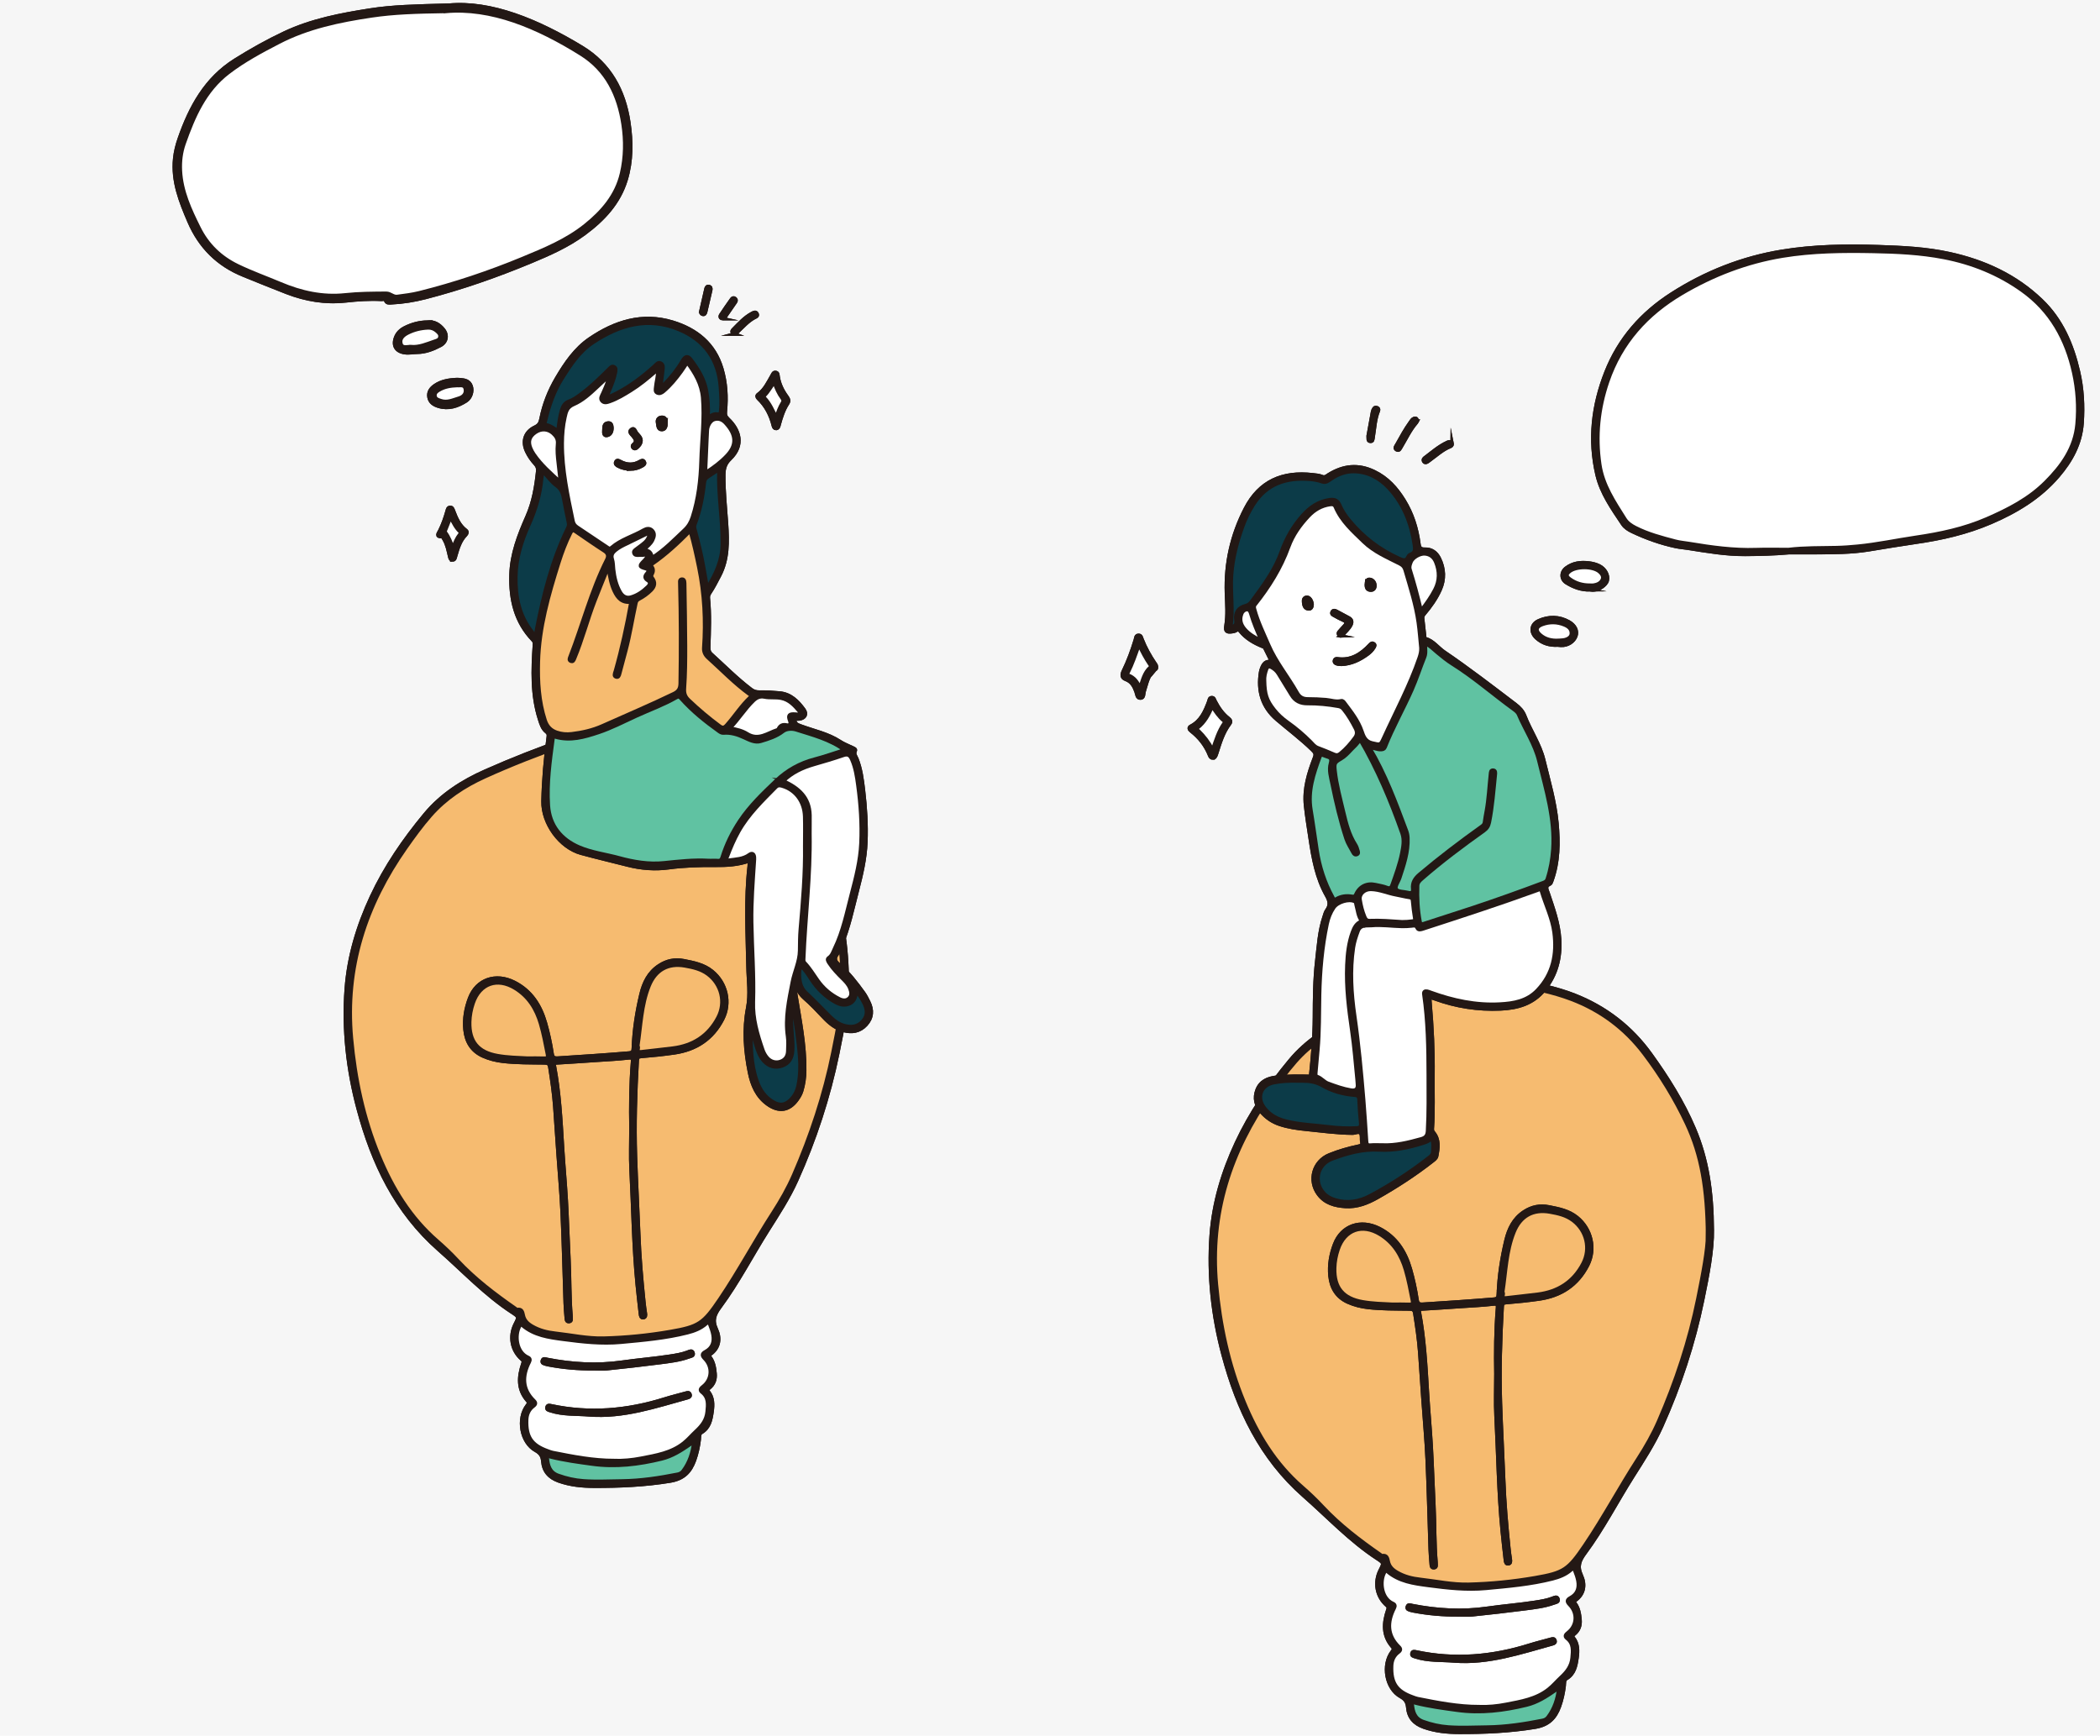 <?xml version="1.0" encoding="UTF-8"?>
<svg id="_レイヤー_2" data-name="レイヤー 2" xmlns="http://www.w3.org/2000/svg" viewBox="0 0 1208.92 999.43">
  <defs>
    <style>
      .cls-1 {
        fill: #60c2a2;
      }

      .cls-1, .cls-2, .cls-3, .cls-4, .cls-5 {
        stroke: #231815;
        stroke-miterlimit: 10;
        stroke-width: 2px;
      }

      .cls-2 {
        fill: #fff;
      }

      .cls-6 {
        fill: #f6f6f6;
        stroke-width: 0px;
      }

      .cls-3 {
        fill: #231815;
      }

      .cls-4 {
        fill: #0C3B48;
      }

      .cls-5 {
        fill: #f6bb70;
      }
    </style>
  </defs>
  <g id="_レイヤー_1-2" data-name="レイヤー 1">
    <rect class="cls-6" width="1208.92" height="999.43"/>
    <g>
      <g>
        <path class="cls-2" d="m985.71,708.16c-.12-22.3-2.95-40.8-10.42-58.37-6.51-15.31-15.33-29.33-25.03-42.79-11.24-15.61-25.89-26.95-43.8-33.99-11.04-4.34-22.66-6.52-34.26-8.72-16.27-3.08-32.32-2.45-48.02,2.97-15.88,5.48-31.52,11.63-46.87,18.44-13.25,5.88-25.29,13.58-34.66,24.86-12.12,14.6-22.8,30.17-30.84,47.42-7.85,16.85-13.16,34.52-14.53,53.05-1.73,23.43.85,46.62,6.93,69.3,8.32,31.04,21.57,59.14,46.44,80.98,13.95,12.24,26.63,25.9,42.32,36.12,3.77,2.45,3.63,2.67,1.62,6.61-3.58,7.03-2.13,15.2,3.76,20.29,1.05.91.98,1.48.59,2.63-2.56,7.48-3.03,14.77,2.66,21.22.94,1.07.66,1.71-.11,2.71-5.92,7.65-3.55,21.3,4.78,25.91,2.78,1.54,3.9,3.28,4.15,6.28.49,5.74,3.63,9.33,9.18,11.31,6.64,2.37,13.5,3.02,20.38,3.04,14.62.04,29.18-.6,43.71-2.97,7.75-1.27,11.65-5.3,14.06-12,1.37-3.82,2.2-7.74,2.7-11.75.18-1.47-.15-3.38,1.25-4.2,4.64-2.73,5.48-7.36,6.14-11.97.58-4.01.65-8.14-2.12-11.58-.91-1.13-.2-1.52.51-2.09,2.67-2.15,3.66-4.96,3.35-8.34-.3-3.34-.83-6.59-2.88-9.37-.51-.69-.7-1.12.13-1.71,5.36-3.77,5.81-9.36,3.47-14.41-2.47-5.34-.95-8.67,2.19-12.91,10.29-13.92,18.19-29.37,27.43-43.97,5.93-9.38,12.02-18.7,16.58-28.85,10.52-23.39,18.49-47.65,23.64-72.78,2.95-14.4,5.78-28.85,5.57-40.37Z"/>
        <path class="cls-3" d="m985.71,708.16c.21,11.52-2.61,25.97-5.57,40.37-5.16,25.13-13.12,49.39-23.64,72.78-4.56,10.15-10.65,19.47-16.58,28.85-9.24,14.6-17.14,30.05-27.43,43.97-3.14,4.24-4.66,7.57-2.19,12.91,2.34,5.06,1.89,10.64-3.47,14.41-.83.58-.64,1.02-.13,1.71,2.05,2.78,2.57,6.03,2.88,9.37.31,3.38-.68,6.19-3.35,8.34-.71.57-1.42.96-.51,2.09,2.76,3.44,2.7,7.56,2.12,11.58-.66,4.61-1.5,9.24-6.14,11.97-1.39.82-1.06,2.73-1.25,4.2-.5,4.01-1.33,7.93-2.7,11.75-2.41,6.7-6.31,10.73-14.06,12-14.53,2.38-29.08,3.02-43.71,2.97-6.88-.02-13.73-.67-20.38-3.04-5.55-1.98-8.69-5.57-9.18-11.31-.26-3.01-1.37-4.74-4.15-6.28-8.33-4.61-10.7-18.26-4.78-25.91.77-1,1.06-1.64.11-2.71-5.68-6.45-5.22-13.74-2.66-21.22.39-1.15.46-1.72-.59-2.63-5.89-5.09-7.34-13.27-3.76-20.29,2.01-3.95,2.15-4.16-1.62-6.61-15.69-10.21-28.37-23.87-42.32-36.12-24.87-21.83-38.13-49.94-46.44-80.98-6.08-22.69-8.66-45.87-6.93-69.3,1.37-18.53,6.68-36.2,14.53-53.05,8.04-17.25,18.71-32.82,30.84-47.42,9.37-11.28,21.41-18.98,34.66-24.86,15.36-6.81,30.99-12.95,46.87-18.44,15.71-5.42,31.76-6.06,48.02-2.97,11.6,2.2,23.22,4.38,34.26,8.72,17.9,7.04,32.56,18.38,43.8,33.99,9.69,13.46,18.52,27.48,25.03,42.79,7.47,17.57,10.3,36.08,10.42,58.37Zm-2.73,3.09c-.21-26.71-3.45-46.12-12.04-64.36-6.73-14.3-14.98-27.73-24.53-40.33-10.94-14.43-24.95-24.88-41.88-31.29-10.83-4.1-22.17-6.3-33.52-8.39-15.85-2.91-31.45-2.12-46.67,3.24-16.01,5.64-31.84,11.77-47.31,18.8-11.87,5.4-22.61,12.42-31.29,22.31-5.16,5.88-9.74,12.19-14.22,18.58-23.12,32.93-34.98,68.97-31.29,109.66,2.12,23.37,6.93,45.98,15.88,67.67,7.71,18.7,18.03,35.62,33.5,49.05,4.07,3.53,7.98,7.27,11.65,11.2,9.93,10.64,21.42,19.35,33.29,27.63.37.25.81.72,1.13.66,2.73-.52,3.11,1.53,3.47,3.29.64,3.08,2.59,4.85,5.2,6.36,4.14,2.39,8.56,3.47,13.25,3.99,9.26,1.03,18.43,3.08,27.81,2.84,12.85-.32,25.62-1.59,38.27-3.78,16.56-2.87,19.07-4.59,28.56-18.63,10.94-16.18,20.13-33.44,30.72-49.85,4.46-6.92,8.56-14.07,11.84-21.63,9.9-22.77,17.69-46.23,22.63-70.59,2.89-14.24,5.6-28.51,5.53-36.45Zm-131.32,271.39c4.9.16,10.16-.31,15.38-1.33,8.61-1.68,17.31-3.04,24.5-8.77,2.59-2.07,4.71-4.62,7.05-6.79,3.52-3.26,5.97-6.5,6.43-11.2.41-4.13.89-8.26-3.03-11.3-1.58-1.22-.57-2.3.61-3.22,5.17-4,5.71-11.24,1.03-16.03-1.73-1.76-1.83-2.86.41-4.06,3.96-2.11,5.11-5.56,4.35-9.77-.36-2.03-1.07-3.96-1.83-5.88-.54-1.38-1.06-1.35-2.06-.46-3.09,2.76-6.84,4.21-10.77,5.21-12.56,3.19-25.42,4.28-38.27,5.48-11.19,1.04-22.2-.21-33.25-1.67-8.42-1.11-16.73-2.24-23.52-8.01-1.19-1.01-1.42.05-1.82.82-2.53,4.94-1.73,14.57,5,17.56,1.23.55,1.41,1.41.8,2.63-4.08,8.04-4.19,15.61,2.69,22.35,1.09,1.07,1.17,1.98-.26,3.05-2.57,1.92-3.84,4.57-3.97,7.86-.38,9.81,2.76,14.6,11.94,17.91,1.01.36,2.01.79,3.05,1,11.61,2.3,23.22,4.61,35.54,4.61Zm45.68-10.4c-1.05.01-1.55.73-2.19,1.17-5.08,3.51-10.19,6.8-16.37,8.31-13.18,3.21-26.41,4.83-39.95,2.96-8.06-1.11-16.13-2.17-24.04-4.16-.61-.15-1.98-1.21-1.81.65.4,4.38,1.48,8.3,6.21,10,4.76,1.72,9.55,2.81,14.61,3.17,7.45.54,14.87.13,22.31.04,10.83-.12,21.4-1.76,31.95-3.85,1.32-.26,2.32-.86,3.11-1.91,3.64-4.85,5.42-10.39,6.17-16.38Z"/>
        <path class="cls-5" d="m982.98,711.26c.08,7.94-2.64,22.21-5.53,36.45-4.94,24.36-12.73,47.82-22.63,70.59-3.29,7.56-7.38,14.71-11.84,21.63-10.59,16.4-19.78,33.67-30.72,49.85-9.5,14.04-12,15.76-28.56,18.63-12.65,2.19-25.43,3.46-38.27,3.78-9.38.23-18.55-1.81-27.81-2.84-4.69-.52-9.11-1.6-13.25-3.99-2.61-1.51-4.56-3.28-5.2-6.36-.37-1.76-.74-3.81-3.47-3.29-.32.06-.77-.41-1.13-.66-11.87-8.27-23.36-16.99-33.29-27.63-3.67-3.94-7.59-7.68-11.65-11.2-15.47-13.43-25.79-30.35-33.5-49.05-8.95-21.69-13.76-44.31-15.88-67.67-3.7-40.69,8.17-76.73,31.29-109.66,4.49-6.39,9.07-12.7,14.22-18.58,8.68-9.9,19.43-16.92,31.29-22.31,15.46-7.03,31.3-13.16,47.31-18.8,15.22-5.36,30.82-6.15,46.67-3.24,11.36,2.09,22.69,4.29,33.52,8.39,16.93,6.41,30.94,16.86,41.88,31.29,9.55,12.6,17.8,26.03,24.53,40.33,8.58,18.24,11.83,37.65,12.04,64.36Zm-121.81,80.39c0,7.9-.34,15.82.07,23.7,1.15,22.05,1.4,44.15,3.56,66.15.55,5.62,1.19,11.24,1.84,16.85.11.95.33,2.23,1.64,2.04,1.38-.2,1.36-1.37,1.17-2.55-.35-2.21-.64-4.44-.87-6.67-1.34-12.95-2.46-25.91-2.94-38.92-.56-14.9-1.41-29.78-1.89-44.68-.59-18.41-.03-36.81,1.02-55.2.09-1.67.49-2.23,2.27-2.37,6.34-.51,12.67-1.17,18.98-2.07,12.6-1.8,22.06-8.03,27.91-19.42,4.86-9.46,2.14-20.93-6.13-27.57-4.77-3.84-10.4-4.91-16.13-6.04-5.22-1.03-9.85-.09-14.31,2.84-5.99,3.93-8.8,9.83-10.37,16.37-2.45,10.2-4.05,20.57-4.44,31.08-.06,1.73-.34,2.66-2.47,2.84-13.68,1.16-27.38,2.04-41.08,2.92-2.22.14-2.95-.56-3.25-2.62-.89-5.93-2.16-11.79-3.81-17.56-2.9-10.14-8.19-18.48-17.87-23.41-10.76-5.47-21.65-1.67-25.74,9.04-2.23,5.84-3.31,11.94-2.68,18.2.69,6.89,3.86,12.24,10.41,15.16,3.62,1.61,7.43,2.55,11.36,3.01,7.96.92,15.95.81,23.94.92,1.86.03,2.8.36,3.13,2.46,1.18,7.53,2.3,15.07,2.85,22.67.69,9.4,1.29,18.81,1.95,28.21.78,11.1,1.81,22.19,2.31,33.31.77,17.22,1.15,34.46,1.74,51.7.09,2.78.35,5.55.58,8.33.09,1.03.02,2.41,1.61,2.27,1.59-.15,1.15-1.51,1.18-2.54,0-.18,0-.36-.02-.54-.96-10.93-.67-21.9-1.23-32.84-.57-11.3-.9-22.61-1.54-33.91-.59-10.3-1.56-20.59-2.18-30.89-.94-15.58-1.75-31.17-4.67-46.55-.21-1.12-.19-1.57,1.14-1.65,7.71-.45,15.41-.98,23.11-1.5,6.09-.41,12.19-.69,18.25-1.38,2.27-.26,2.7.19,2.52,2.32-1.06,12.81-1.14,25.65-.91,38.49Z"/>
        <path class="cls-2" d="m851.66,982.64c-12.32,0-23.93-2.3-35.54-4.61-1.04-.21-2.05-.63-3.05-1-9.18-3.31-12.32-8.11-11.94-17.91.13-3.28,1.4-5.94,3.97-7.86,1.43-1.07,1.35-1.99.26-3.05-6.88-6.73-6.77-14.31-2.69-22.35.62-1.21.43-2.08-.8-2.63-6.73-2.99-7.53-12.62-5-17.56.39-.77.63-1.83,1.82-.82,6.79,5.77,15.1,6.9,23.52,8.01,11.05,1.46,22.07,2.71,33.25,1.67,12.85-1.2,25.71-2.29,38.27-5.48,3.93-1,7.69-2.45,10.77-5.21,1-.89,1.52-.92,2.06.46.75,1.92,1.46,3.85,1.83,5.88.75,4.21-.4,7.66-4.35,9.77-2.24,1.2-2.14,2.29-.41,4.06,4.69,4.79,4.15,12.02-1.03,16.03-1.19.92-2.19,2-.61,3.22,3.93,3.04,3.44,7.17,3.03,11.3-.47,4.7-2.91,7.94-6.43,11.2-2.34,2.16-4.46,4.72-7.05,6.79-7.19,5.73-15.89,7.09-24.5,8.77-5.22,1.02-10.48,1.49-15.38,1.33Zm-12.21-52.85c2.69,0,5.41.24,8.07-.04,10.16-1.07,20.32-2.19,30.46-3.51,5.58-.73,11.22-1.35,16.56-3.31,1.04-.38,2.94-.51,2.37-2.25-.56-1.73-2.04-.83-3.19-.4-3.29,1.25-6.74,1.78-10.19,2.31-9.13,1.4-18.35,2.13-27.48,3.43-14.48,2.06-28.8,1.21-43.07-1.58-1.02-.2-2.27-.88-2.77.55-.58,1.66.93,1.82,2,2.17.42.14.86.22,1.3.31,8.57,1.64,17.23,2.39,25.94,2.33Zm-2.32,26.54c19.78,1.52,38.17-4.81,56.78-9.93.98-.27,1.64-.82,1.2-1.94-.45-1.15-1.33-.9-2.25-.64-4.12,1.16-8.29,2.15-12.37,3.43-21.41,6.73-43.1,8.59-65.19,3.88-.94-.2-2.13-.56-2.45.81-.34,1.45.83,1.61,1.92,1.97,7.29,2.4,14.9,1.81,22.37,2.42Z"/>
        <path class="cls-1" d="m897.34,972.25c-.75,5.99-2.53,11.53-6.17,16.38-.79,1.05-1.78,1.65-3.11,1.91-10.55,2.09-21.13,3.72-31.95,3.85-7.44.08-14.86.49-22.31-.04-5.05-.36-9.84-1.45-14.61-3.17-4.73-1.7-5.81-5.62-6.21-10-.17-1.86,1.2-.8,1.81-.65,7.91,1.99,15.98,3.05,24.04,4.16,13.53,1.87,26.77.26,39.95-2.96,6.18-1.51,11.29-4.8,16.37-8.31.64-.44,1.13-1.16,2.19-1.17Z"/>
        <path class="cls-3" d="m861.17,791.64c-.23-12.84-.15-25.68.91-38.49.18-2.12-.25-2.58-2.52-2.32-6.06.69-12.16.97-18.25,1.38-7.7.52-15.4,1.05-23.11,1.5-1.33.08-1.35.53-1.14,1.65,2.92,15.38,3.73,30.97,4.67,46.55.62,10.3,1.59,20.59,2.18,30.89.64,11.29.97,22.61,1.54,33.91.55,10.94.27,21.91,1.23,32.84.02.18.02.36.02.54-.02,1.03.42,2.39-1.18,2.54-1.58.15-1.52-1.23-1.61-2.27-.23-2.77-.49-5.55-.58-8.33-.58-17.23-.97-34.47-1.74-51.7-.49-11.12-1.53-22.21-2.31-33.31-.66-9.4-1.26-18.81-1.95-28.21-.56-7.61-1.68-15.14-2.85-22.67-.33-2.09-1.28-2.43-3.13-2.46-7.99-.11-15.98,0-23.94-.92-3.93-.45-7.74-1.39-11.36-3.01-6.55-2.92-9.72-8.27-10.41-15.16-.62-6.25.45-12.36,2.68-18.2,4.1-10.71,14.99-14.52,25.74-9.04,9.68,4.93,14.97,13.27,17.87,23.41,1.65,5.77,2.92,11.63,3.81,17.56.31,2.06,1.04,2.77,3.25,2.62,13.7-.89,27.4-1.76,41.08-2.92,2.13-.18,2.41-1.11,2.47-2.84.39-10.51,1.99-20.88,4.44-31.08,1.57-6.55,4.38-12.44,10.37-16.37,4.46-2.93,9.09-3.87,14.31-2.84,5.73,1.13,11.36,2.2,16.13,6.04,8.26,6.65,10.98,18.11,6.13,27.57-5.84,11.38-15.31,17.62-27.91,19.42-6.31.9-12.64,1.55-18.98,2.07-1.78.14-2.18.71-2.27,2.37-1.05,18.39-1.61,36.79-1.02,55.2.48,14.9,1.33,29.78,1.89,44.68.49,13.01,1.61,25.97,2.94,38.92.23,2.23.52,4.45.87,6.67.19,1.18.2,2.35-1.17,2.55-1.31.19-1.53-1.09-1.64-2.04-.65-5.61-1.29-11.23-1.84-16.85-2.16-22-2.41-44.1-3.56-66.15-.41-7.88-.07-15.8-.07-23.7Zm3.9-47.57c1.23.74-1.58,3.65,2.09,3.21,6.05-.73,12.11-1.34,18.16-2.1,11.63-1.47,20.48-7.13,25.97-17.63,4.54-8.68,1.99-19.07-5.83-24.92-3.96-2.96-8.56-3.97-13.23-4.79-9.71-1.71-16.93,2.32-20.65,11.55-4.45,11.05-4.69,22.89-6.5,34.68Zm-63.53,6.88c3.14,0,6.28-.1,9.42.04,1.87.08,2.53-.27,2.12-2.33-1.17-5.88-2.25-11.77-3.94-17.52-2.5-8.52-6.9-15.66-14.68-20.43-10.27-6.3-20.32-2.75-24.16,8.61-1.18,3.5-1.89,7.1-1.97,10.79-.27,11.35,4.85,17.44,16.06,19.42,5.69,1.01,11.41,1.13,17.15,1.42Z"/>
        <path class="cls-3" d="m839.45,929.8c-8.72.06-17.37-.69-25.94-2.33-.44-.08-.88-.17-1.3-.31-1.07-.36-2.58-.51-2-2.17.5-1.43,1.75-.75,2.77-.55,14.27,2.8,28.59,3.65,43.07,1.58,9.14-1.3,18.35-2.03,27.48-3.43,3.45-.53,6.9-1.07,10.19-2.31,1.14-.43,2.62-1.33,3.19.4.57,1.74-1.33,1.87-2.37,2.25-5.34,1.96-10.98,2.58-16.56,3.31-10.13,1.33-20.29,2.45-30.46,3.51-2.66.28-5.38.04-8.07.04Z"/>
        <path class="cls-3" d="m837.13,956.34c-7.46-.61-15.07-.02-22.37-2.42-1.08-.36-2.26-.52-1.92-1.97.32-1.37,1.52-1,2.45-.81,22.09,4.71,43.77,2.85,65.19-3.88,4.08-1.28,8.25-2.28,12.37-3.43.92-.26,1.8-.51,2.25.64.44,1.13-.22,1.67-1.2,1.94-18.61,5.12-37,11.45-56.78,9.93Z"/>
        <path class="cls-5" d="m865.07,744.07c1.81-11.79,2.05-23.63,6.5-34.68,3.72-9.24,10.94-13.26,20.65-11.55,4.67.82,9.27,1.83,13.23,4.79,7.82,5.84,10.38,16.23,5.83,24.92-5.49,10.5-14.34,16.16-25.97,17.63-6.04.76-12.11,1.37-18.16,2.1-3.66.44-.86-2.46-2.09-3.21Z"/>
        <path class="cls-5" d="m801.54,750.96c-5.74-.29-11.47-.42-17.15-1.42-11.21-1.98-16.34-8.07-16.06-19.42.09-3.69.79-7.28,1.97-10.79,3.84-11.36,13.89-14.91,24.16-8.61,7.78,4.77,12.18,11.9,14.68,20.43,1.69,5.76,2.77,11.65,3.94,17.52.41,2.06-.26,2.42-2.12,2.33-3.13-.14-6.28-.04-9.42-.04Z"/>
      </g>
      <g>
        <path class="cls-2" d="m487.77,566.45c-.12-22.3-2.95-40.8-10.42-58.37-6.51-15.31-15.33-29.33-25.03-42.79-11.24-15.61-25.89-26.95-43.8-33.99-11.04-4.34-22.66-6.52-34.26-8.72-16.27-3.08-32.32-2.45-48.02,2.97-15.88,5.48-31.52,11.63-46.87,18.44-13.25,5.88-25.29,13.58-34.66,24.86-12.12,14.6-22.8,30.17-30.84,47.42-7.85,16.85-13.16,34.52-14.53,53.05-1.73,23.43.85,46.62,6.93,69.3,8.32,31.04,21.57,59.14,46.44,80.98,13.95,12.24,26.63,25.9,42.32,36.12,3.77,2.45,3.63,2.67,1.62,6.61-3.58,7.03-2.13,15.2,3.76,20.29,1.05.91.98,1.48.59,2.63-2.56,7.48-3.03,14.77,2.66,21.22.94,1.07.66,1.71-.11,2.71-5.92,7.65-3.55,21.3,4.78,25.91,2.78,1.54,3.9,3.28,4.15,6.28.49,5.74,3.63,9.33,9.18,11.31,6.64,2.37,13.5,3.02,20.38,3.04,14.62.04,29.18-.6,43.71-2.97,7.75-1.27,11.65-5.3,14.06-12,1.37-3.82,2.2-7.74,2.7-11.75.18-1.47-.15-3.38,1.25-4.2,4.64-2.73,5.48-7.36,6.14-11.97.58-4.01.65-8.14-2.12-11.58-.91-1.13-.2-1.52.51-2.09,2.67-2.15,3.66-4.96,3.35-8.34-.3-3.34-.83-6.59-2.88-9.37-.51-.69-.7-1.12.13-1.71,5.36-3.77,5.81-9.36,3.47-14.41-2.47-5.34-.95-8.67,2.19-12.91,10.29-13.92,18.19-29.37,27.43-43.97,5.93-9.38,12.02-18.7,16.58-28.85,10.52-23.39,18.49-47.65,23.64-72.78,2.95-14.4,5.78-28.85,5.57-40.37Z"/>
        <path class="cls-3" d="m487.77,566.45c.21,11.52-2.61,25.97-5.57,40.37-5.16,25.13-13.12,49.39-23.64,72.78-4.56,10.15-10.65,19.47-16.58,28.85-9.24,14.6-17.14,30.05-27.43,43.97-3.14,4.24-4.66,7.57-2.19,12.91,2.34,5.06,1.89,10.64-3.47,14.41-.83.58-.64,1.02-.13,1.71,2.05,2.78,2.57,6.03,2.88,9.37.31,3.38-.68,6.19-3.35,8.34-.71.57-1.42.96-.51,2.09,2.76,3.44,2.7,7.56,2.12,11.58-.66,4.61-1.5,9.24-6.14,11.97-1.39.82-1.06,2.73-1.25,4.2-.5,4.01-1.33,7.93-2.7,11.75-2.41,6.7-6.31,10.73-14.06,12-14.53,2.38-29.08,3.02-43.71,2.97-6.88-.02-13.73-.67-20.38-3.04-5.55-1.98-8.69-5.57-9.18-11.31-.26-3.01-1.37-4.74-4.15-6.28-8.33-4.61-10.7-18.26-4.78-25.91.77-1,1.06-1.64.11-2.71-5.68-6.45-5.22-13.74-2.66-21.22.39-1.15.46-1.72-.59-2.63-5.89-5.09-7.34-13.27-3.76-20.29,2.01-3.95,2.15-4.16-1.62-6.61-15.69-10.21-28.37-23.87-42.32-36.12-24.87-21.83-38.13-49.94-46.44-80.98-6.08-22.69-8.66-45.87-6.93-69.3,1.37-18.53,6.68-36.2,14.53-53.05,8.04-17.25,18.71-32.82,30.84-47.42,9.37-11.28,21.41-18.98,34.66-24.86,15.36-6.81,30.99-12.95,46.87-18.44,15.71-5.42,31.76-6.06,48.02-2.97,11.6,2.2,23.22,4.38,34.26,8.72,17.9,7.04,32.56,18.38,43.8,33.99,9.69,13.46,18.52,27.48,25.03,42.79,7.47,17.57,10.3,36.08,10.42,58.37Zm-2.73,3.09c-.21-26.71-3.45-46.12-12.04-64.36-6.73-14.3-14.98-27.73-24.53-40.33-10.94-14.43-24.95-24.88-41.88-31.29-10.83-4.1-22.17-6.3-33.52-8.39-15.85-2.91-31.45-2.12-46.67,3.24-16.01,5.64-31.84,11.77-47.31,18.8-11.87,5.4-22.61,12.42-31.29,22.31-5.16,5.88-9.74,12.19-14.22,18.58-23.12,32.93-34.98,68.97-31.29,109.66,2.12,23.37,6.93,45.98,15.88,67.67,7.71,18.7,18.03,35.62,33.5,49.05,4.07,3.53,7.98,7.27,11.65,11.2,9.93,10.64,21.42,19.35,33.29,27.63.37.25.81.72,1.13.66,2.73-.52,3.11,1.53,3.47,3.29.64,3.08,2.59,4.85,5.2,6.36,4.14,2.39,8.56,3.47,13.25,3.99,9.26,1.03,18.43,3.08,27.81,2.84,12.85-.32,25.62-1.59,38.27-3.78,16.56-2.87,19.07-4.59,28.56-18.63,10.94-16.18,20.13-33.44,30.72-49.85,4.46-6.92,8.56-14.07,11.84-21.63,9.9-22.77,17.69-46.23,22.63-70.59,2.89-14.24,5.6-28.51,5.53-36.45Zm-131.32,271.39c4.9.16,10.16-.31,15.38-1.33,8.61-1.68,17.31-3.04,24.5-8.77,2.59-2.06,4.71-4.62,7.05-6.79,3.52-3.26,5.97-6.5,6.43-11.2.41-4.13.89-8.26-3.03-11.3-1.58-1.22-.57-2.3.61-3.22,5.17-4,5.71-11.24,1.03-16.03-1.73-1.76-1.83-2.86.41-4.06,3.96-2.11,5.11-5.56,4.35-9.77-.36-2.03-1.07-3.96-1.83-5.88-.54-1.38-1.06-1.35-2.06-.46-3.09,2.76-6.84,4.21-10.77,5.21-12.56,3.19-25.42,4.28-38.27,5.48-11.19,1.04-22.2-.21-33.25-1.67-8.42-1.11-16.73-2.24-23.52-8.01-1.19-1.01-1.42.05-1.82.82-2.53,4.94-1.73,14.57,5,17.56,1.23.55,1.41,1.41.8,2.63-4.08,8.04-4.19,15.61,2.69,22.35,1.09,1.07,1.17,1.98-.26,3.05-2.57,1.92-3.84,4.57-3.97,7.86-.38,9.81,2.76,14.6,11.94,17.91,1.01.36,2.01.79,3.05,1,11.61,2.3,23.22,4.61,35.54,4.61Zm45.68-10.4c-1.05.01-1.55.73-2.19,1.17-5.08,3.51-10.19,6.8-16.37,8.31-13.18,3.21-26.41,4.83-39.95,2.96-8.06-1.11-16.13-2.17-24.04-4.16-.61-.15-1.98-1.21-1.81.65.4,4.38,1.48,8.3,6.21,10,4.76,1.72,9.55,2.81,14.61,3.17,7.45.54,14.87.13,22.31.04,10.83-.12,21.4-1.76,31.95-3.85,1.32-.26,2.32-.86,3.11-1.91,3.64-4.85,5.42-10.39,6.17-16.38Z"/>
        <path class="cls-5" d="m485.04,569.54c.08,7.94-2.64,22.21-5.53,36.45-4.94,24.36-12.73,47.82-22.63,70.59-3.29,7.56-7.38,14.71-11.84,21.63-10.59,16.4-19.78,33.67-30.72,49.85-9.5,14.04-12,15.76-28.56,18.63-12.65,2.19-25.43,3.46-38.27,3.78-9.38.23-18.55-1.81-27.81-2.84-4.69-.52-9.11-1.6-13.25-3.99-2.61-1.51-4.56-3.28-5.2-6.36-.37-1.76-.74-3.81-3.47-3.29-.32.06-.77-.41-1.13-.66-11.87-8.27-23.36-16.99-33.29-27.63-3.67-3.94-7.59-7.68-11.65-11.2-15.47-13.43-25.79-30.35-33.5-49.05-8.95-21.69-13.76-44.31-15.88-67.67-3.7-40.69,8.17-76.73,31.29-109.66,4.49-6.39,9.07-12.7,14.22-18.58,8.68-9.9,19.43-16.92,31.29-22.31,15.46-7.03,31.3-13.16,47.31-18.8,15.22-5.36,30.82-6.15,46.67-3.24,11.36,2.09,22.69,4.29,33.52,8.39,16.93,6.41,30.94,16.86,41.88,31.29,9.55,12.6,17.8,26.03,24.53,40.33,8.58,18.24,11.83,37.65,12.04,64.36Zm-121.81,80.39c0,7.9-.34,15.82.07,23.7,1.15,22.05,1.4,44.15,3.56,66.15.55,5.62,1.19,11.24,1.84,16.85.11.95.33,2.23,1.64,2.04,1.38-.2,1.36-1.37,1.17-2.55-.35-2.21-.64-4.44-.87-6.67-1.34-12.95-2.46-25.91-2.94-38.92-.56-14.9-1.41-29.78-1.89-44.68-.59-18.41-.03-36.81,1.02-55.2.09-1.67.49-2.23,2.27-2.37,6.34-.51,12.67-1.17,18.98-2.07,12.6-1.8,22.06-8.03,27.91-19.42,4.86-9.46,2.14-20.93-6.13-27.57-4.77-3.84-10.4-4.91-16.13-6.04-5.22-1.03-9.85-.09-14.31,2.84-5.99,3.93-8.8,9.83-10.37,16.37-2.45,10.2-4.05,20.57-4.44,31.08-.06,1.73-.34,2.66-2.47,2.84-13.68,1.16-27.38,2.04-41.08,2.92-2.22.14-2.95-.56-3.25-2.62-.89-5.93-2.16-11.79-3.81-17.56-2.9-10.14-8.19-18.48-17.87-23.41-10.76-5.47-21.65-1.67-25.74,9.04-2.23,5.84-3.31,11.94-2.68,18.2.69,6.89,3.86,12.24,10.41,15.16,3.62,1.61,7.43,2.55,11.36,3.01,7.96.92,15.95.81,23.94.92,1.86.03,2.8.36,3.13,2.46,1.18,7.53,2.3,15.07,2.85,22.67.69,9.4,1.29,18.81,1.95,28.21.78,11.1,1.81,22.19,2.31,33.31.77,17.22,1.15,34.46,1.74,51.7.09,2.78.35,5.55.58,8.33.09,1.03.02,2.41,1.61,2.27,1.59-.15,1.15-1.51,1.18-2.54,0-.18,0-.36-.02-.54-.96-10.93-.67-21.9-1.23-32.84-.57-11.3-.9-22.61-1.54-33.91-.59-10.3-1.56-20.59-2.18-30.89-.94-15.58-1.75-31.17-4.67-46.55-.21-1.12-.19-1.57,1.14-1.65,7.71-.45,15.41-.98,23.11-1.5,6.09-.41,12.19-.69,18.25-1.38,2.27-.26,2.7.19,2.52,2.32-1.06,12.81-1.14,25.65-.91,38.49Z"/>
        <path class="cls-2" d="m353.72,840.93c-12.32,0-23.93-2.3-35.54-4.61-1.04-.21-2.05-.63-3.05-1-9.18-3.31-12.32-8.11-11.94-17.91.13-3.28,1.4-5.94,3.97-7.86,1.43-1.07,1.35-1.99.26-3.05-6.88-6.73-6.77-14.31-2.69-22.35.62-1.21.43-2.08-.8-2.63-6.73-2.99-7.53-12.62-5-17.56.39-.77.63-1.83,1.82-.82,6.79,5.77,15.1,6.9,23.52,8.01,11.05,1.46,22.07,2.71,33.25,1.67,12.85-1.2,25.71-2.29,38.27-5.48,3.93-1,7.69-2.45,10.77-5.21,1-.89,1.52-.92,2.06.46.75,1.92,1.46,3.85,1.83,5.88.75,4.21-.4,7.66-4.35,9.77-2.24,1.2-2.14,2.29-.41,4.06,4.69,4.79,4.15,12.02-1.03,16.03-1.19.92-2.19,2-.61,3.22,3.93,3.04,3.44,7.17,3.03,11.3-.47,4.7-2.91,7.94-6.43,11.2-2.34,2.16-4.46,4.72-7.05,6.79-7.19,5.73-15.89,7.09-24.5,8.77-5.22,1.02-10.48,1.49-15.38,1.33Zm-12.21-52.85c2.69,0,5.41.24,8.07-.04,10.16-1.07,20.32-2.19,30.46-3.51,5.58-.73,11.22-1.35,16.56-3.31,1.04-.38,2.94-.51,2.37-2.25-.56-1.73-2.04-.83-3.19-.4-3.29,1.25-6.74,1.78-10.19,2.31-9.13,1.4-18.35,2.13-27.48,3.43-14.48,2.06-28.8,1.21-43.07-1.58-1.02-.2-2.27-.88-2.77.55-.58,1.66.93,1.82,2,2.17.42.14.86.22,1.3.31,8.57,1.64,17.23,2.39,25.94,2.33Zm-2.32,26.54c19.78,1.52,38.17-4.81,56.78-9.93.98-.27,1.64-.82,1.2-1.94-.45-1.15-1.33-.9-2.25-.64-4.12,1.16-8.29,2.15-12.37,3.43-21.41,6.73-43.1,8.59-65.19,3.88-.94-.2-2.13-.56-2.45.81-.34,1.45.83,1.61,1.92,1.97,7.29,2.4,14.9,1.81,22.37,2.42Z"/>
        <path class="cls-1" d="m399.4,830.53c-.75,5.99-2.53,11.53-6.17,16.38-.79,1.05-1.78,1.65-3.11,1.91-10.55,2.09-21.13,3.72-31.95,3.85-7.44.08-14.86.49-22.31-.04-5.05-.36-9.84-1.45-14.61-3.17-4.73-1.7-5.81-5.62-6.21-10-.17-1.86,1.2-.8,1.81-.65,7.91,1.99,15.98,3.05,24.04,4.16,13.53,1.87,26.77.26,39.95-2.96,6.18-1.51,11.29-4.8,16.37-8.31.64-.44,1.13-1.16,2.19-1.17Z"/>
        <path class="cls-3" d="m363.23,649.93c-.23-12.84-.15-25.68.91-38.49.18-2.12-.25-2.58-2.52-2.32-6.06.69-12.16.97-18.25,1.38-7.7.52-15.4,1.05-23.11,1.5-1.33.08-1.35.53-1.14,1.65,2.92,15.38,3.73,30.97,4.67,46.55.62,10.3,1.59,20.59,2.18,30.89.64,11.29.97,22.61,1.54,33.91.55,10.94.27,21.91,1.23,32.84.02.18.02.36.02.54-.02,1.03.42,2.39-1.18,2.54-1.58.15-1.52-1.23-1.61-2.27-.23-2.77-.49-5.55-.58-8.33-.58-17.23-.97-34.47-1.74-51.7-.49-11.11-1.53-22.21-2.31-33.31-.66-9.4-1.26-18.81-1.95-28.21-.56-7.61-1.68-15.14-2.85-22.67-.33-2.09-1.28-2.43-3.13-2.46-7.99-.11-15.98,0-23.94-.92-3.93-.45-7.74-1.39-11.36-3.01-6.55-2.92-9.72-8.27-10.41-15.16-.62-6.25.45-12.36,2.68-18.2,4.1-10.71,14.99-14.52,25.74-9.04,9.68,4.93,14.97,13.27,17.87,23.41,1.65,5.77,2.92,11.63,3.81,17.56.31,2.06,1.04,2.77,3.25,2.62,13.7-.89,27.4-1.76,41.08-2.92,2.13-.18,2.41-1.11,2.47-2.84.39-10.51,1.99-20.88,4.44-31.08,1.57-6.55,4.38-12.44,10.37-16.37,4.46-2.93,9.09-3.87,14.31-2.84,5.73,1.13,11.36,2.2,16.13,6.04,8.26,6.65,10.98,18.11,6.13,27.57-5.84,11.38-15.31,17.62-27.91,19.42-6.31.9-12.64,1.55-18.98,2.07-1.78.14-2.18.71-2.27,2.37-1.05,18.39-1.61,36.79-1.02,55.2.48,14.9,1.33,29.78,1.89,44.68.49,13.01,1.61,25.97,2.94,38.92.23,2.23.52,4.45.87,6.67.19,1.18.2,2.35-1.17,2.55-1.31.19-1.53-1.09-1.64-2.04-.65-5.61-1.29-11.23-1.84-16.85-2.16-22-2.41-44.1-3.56-66.15-.41-7.88-.07-15.8-.07-23.7Zm3.9-47.57c1.23.74-1.58,3.65,2.09,3.21,6.05-.73,12.11-1.34,18.16-2.1,11.63-1.47,20.48-7.13,25.97-17.63,4.54-8.68,1.99-19.07-5.83-24.92-3.96-2.96-8.56-3.97-13.23-4.79-9.71-1.71-16.93,2.32-20.65,11.55-4.45,11.05-4.69,22.89-6.5,34.68Zm-63.53,6.88c3.14,0,6.28-.1,9.42.04,1.87.08,2.53-.27,2.12-2.33-1.17-5.88-2.25-11.77-3.94-17.52-2.5-8.52-6.9-15.66-14.68-20.43-10.27-6.3-20.32-2.75-24.16,8.61-1.18,3.5-1.89,7.1-1.97,10.79-.27,11.35,4.85,17.44,16.06,19.42,5.69,1.01,11.41,1.13,17.15,1.42Z"/>
        <path class="cls-3" d="m341.51,788.09c-8.72.06-17.37-.69-25.94-2.33-.44-.08-.88-.17-1.3-.31-1.07-.36-2.58-.51-2-2.17.5-1.43,1.75-.75,2.77-.55,14.27,2.8,28.59,3.65,43.07,1.58,9.14-1.3,18.35-2.03,27.48-3.43,3.45-.53,6.9-1.07,10.19-2.31,1.14-.43,2.62-1.33,3.19.4.57,1.74-1.33,1.87-2.37,2.25-5.34,1.96-10.98,2.58-16.56,3.31-10.13,1.33-20.29,2.45-30.46,3.51-2.66.28-5.38.04-8.07.04Z"/>
        <path class="cls-3" d="m339.19,814.62c-7.46-.61-15.07-.02-22.37-2.42-1.08-.36-2.26-.52-1.92-1.97.32-1.37,1.52-1,2.45-.81,22.09,4.71,43.77,2.85,65.19-3.88,4.08-1.28,8.25-2.28,12.37-3.43.92-.26,1.8-.51,2.25.64.44,1.13-.22,1.67-1.2,1.94-18.61,5.12-37,11.45-56.78,9.93Z"/>
        <path class="cls-5" d="m367.13,602.36c1.81-11.79,2.05-23.63,6.5-34.68,3.72-9.24,10.94-13.26,20.65-11.55,4.67.82,9.27,1.83,13.23,4.79,7.82,5.84,10.38,16.23,5.83,24.92-5.49,10.5-14.34,16.16-25.97,17.63-6.04.76-12.11,1.37-18.16,2.1-3.66.44-.86-2.46-2.09-3.21Z"/>
        <path class="cls-5" d="m303.6,609.24c-5.74-.29-11.47-.42-17.15-1.42-11.21-1.98-16.34-8.07-16.06-19.42.09-3.69.79-7.28,1.97-10.79,3.84-11.36,13.89-14.91,24.16-8.61,7.78,4.77,12.18,11.9,14.68,20.43,1.69,5.76,2.77,11.65,3.94,17.52.41,2.06-.26,2.42-2.12,2.33-3.13-.14-6.28-.04-9.42-.04Z"/>
      </g>
      <g>
        <path class="cls-2" d="m754.48,619.74c-6.5-.15-13.14-.28-19.76.5-4.93.58-9.12,2.35-11.03,7.27-1.82,4.67-.78,9.04,2.47,12.77,2.81,3.22,6.24,5.6,10.34,6.99,4.96,1.69,10.09,2.42,15.26,2.93,8.93.89,17.82,2.15,26.82,2.23,1.63.01,3.74-1.28,4.73.09.86,1.19.29,3.33.67,4.98.45,1.93-.65,2.19-2.05,2.48-5.7,1.2-11.29,2.79-16.68,4.99-9.12,3.72-12.13,14.63-6.32,22.54,3.87,5.27,9.53,6.74,15.58,7.13,6.68.43,12.69-1.92,18.37-5.14,11.09-6.28,21.76-13.19,31.79-21.06,1-.79,2.13-1.58,2.37-2.83.9-4.7,1.64-9.45-1.81-13.57-.58-.7-.75-1.36-.69-2.2.72-10.23.27-20.48.39-30.72.16-13.93-.47-27.83-1.71-41.71-.3-3.36-.29-3.46,2.87-2.32,12.21,4.44,24.79,6.37,37.75,5.79,9.83-.44,18.67-2.93,25.24-11.05,6.95-8.58,9.4-18.48,8.74-29.14-.56-9.16-3.73-17.82-6.62-26.47-.68-2.04-2.02-3.95,1.04-5.24.52-.22.83-1.14,1.07-1.8,3.92-10.81,4.02-22.04,2.98-33.23-1.15-12.41-4.72-24.4-7.65-36.48-2.18-9.01-7.63-16.72-10.92-25.32-1.06-2.78-3.01-4.8-5.35-6.57-13.49-10.25-26.9-20.61-40.93-30.14-3.67-2.49-6.31-6.42-10.82-7.75-.65-.19-.46-.89-.52-1.39-.38-3.38-.75-6.77-1.13-10.16-.11-.98.05-1.63.82-2.54,3.65-4.31,6.96-8.92,9.26-14.11,2.67-6,2.4-12.04-.45-17.92-1.66-3.42-4.51-5.5-8.32-5.36-2.65.1-3.2-.97-3.49-3.23-1.17-8.87-3.81-17.26-8.55-24.93-4.31-6.97-9.49-12.8-17.16-16.49-9.29-4.46-17.8-3.46-26.23,1.77-1.12.7-2.13,1.73-3.66,1.1-1.76-.73-3.64-.87-5.51-1.08-17.36-1.96-30.55,3.68-38.7,19.43-7.89,15.25-11.54,31.52-10.95,48.71.22,6.28.77,12.55-.27,18.82-.52,3.11.38,3.86,3.57,3.38.78-.12,1.64-.29,2.27-.72,1.05-.71,1.6-.53,2.39.45,3.42,4.22,8.01,6.82,12.96,8.82.54.22.95.39,1.19.88,1.26,2.53,2.51,5.06,3.92,7.91-3.48-.73-4.75,1.27-5.7,3.67-.29.75-.54,1.53-.66,2.32-1.74,10.69.91,20,9.26,27.16,6.86,5.88,14.1,11.29,20.6,17.63,1.68,1.64,1.92,2.52,1.15,4.53-3.38,8.82-6.17,17.76-5.14,27.45.68,6.43,1.74,12.79,2.7,19.17,1.7,11.36,3.72,22.66,9.49,32.8,1.73,3.04,2.13,5.49.02,8.37-.76,1.04-1.07,2.44-1.5,3.71-2.77,8.24-3.26,16.86-4.24,25.39-1.25,10.82-1.3,21.69-1.35,32.56-.05,11.31-1.04,22.57-2.22,33.94Z"/>
        <path class="cls-2" d="m698.17,436.42c1.07.01,1.58-.58,2.22-2.62,1.88-5.95,3.62-11.96,7.48-17.05,1-1.32.42-2.27-.72-3.17-3.38-2.65-5.72-6.11-7.67-9.88-.43-.83-.58-2.02-1.86-2-1.48.02-1.42,1.34-1.78,2.3-2.13,5.65-4.47,11.12-10.28,14.14-1.48.77-1,1.87.13,2.75,4.76,3.7,8.36,8.27,10.61,13.89.33.82.74,1.67,1.87,1.65Z"/>
        <path class="cls-2" d="m665.68,384.64c.25-1.5-.4-2.05-.85-2.71-2.95-4.38-5.51-8.96-7.43-13.89-.38-.97-.5-2.24-1.93-2.23-1.66,0-1.55,1.48-1.86,2.52-1.86,6.15-4.05,12.17-6.87,17.95-1.14,2.33-1,4.03,1.25,4.85,3.45,1.27,4.83,3.91,5.99,7.04.54,1.45.49,3.94,2.68,3.77,1.99-.16,1.54-2.55,2.02-3.98,1.55-4.6,2.1-9.69,6.7-12.7.3-.2.35-.77.29-.61Z"/>
        <path class="cls-2" d="m815.87,242.46c-.1-1.36-.65-1.96-1.94-1.45-.98.39-1.45,1.31-2.02,2.1-2.95,4.07-5.31,8.5-7.77,12.86-.53.95-1.65,2.12-.14,2.98,1.46.84,1.97-.62,2.56-1.59,2.86-4.74,5.17-9.83,8.85-14.06.22-.25.34-.6.47-.84Z"/>
        <path class="cls-2" d="m787.62,250.98c.15,1.57-.37,2.97,1.22,3.11,1.51.14,1.43-1.15,1.62-2.23.89-5.16,1.02-10.48,3.05-15.42.29-.72,0-1.28-.57-1.58-.65-.34-1.45-.43-1.93.27-.39.57-.72,1.26-.85,1.93-.91,4.81-1.77,9.64-2.54,13.91Z"/>
        <path class="cls-2" d="m835.97,255.68c-.06-1.15-1.23-1.67-2.75-.97-4.93,2.27-8.97,5.87-13.26,9.09-.69.52-.7,1.32-.29,1.93.45.69,1.23.65,1.91.26.46-.26.88-.61,1.32-.93,3.91-2.82,7.47-6.16,12.02-8.01.65-.26,1.04-.67,1.05-1.38Z"/>
        <path class="cls-3" d="m754.48,619.74c1.18-11.37,2.17-22.63,2.22-33.94.05-10.87.1-21.74,1.35-32.56.99-8.54,1.47-17.16,4.24-25.39.43-1.27.73-2.67,1.5-3.71,2.11-2.87,1.7-5.33-.02-8.37-5.76-10.14-7.78-21.44-9.49-32.8-.96-6.38-2.02-12.75-2.7-19.17-1.02-9.68,1.77-18.63,5.14-27.45.77-2.01.53-2.89-1.15-4.53-6.49-6.34-13.74-11.75-20.6-17.63-8.34-7.16-11-16.46-9.26-27.16.13-.79.37-1.57.66-2.32.95-2.4,2.22-4.4,5.7-3.67-1.41-2.85-2.66-5.38-3.92-7.91-.24-.49-.65-.66-1.19-.88-4.95-2-9.54-4.59-12.96-8.82-.79-.98-1.34-1.16-2.39-.45-.63.43-1.49.6-2.27.72-3.18.48-4.08-.27-3.57-3.38,1.04-6.27.49-12.54.27-18.82-.59-17.19,3.06-33.46,10.95-48.71,8.15-15.75,21.34-21.39,38.7-19.43,1.87.21,3.75.35,5.51,1.08,1.54.64,2.54-.4,3.66-1.1,8.43-5.23,16.95-6.23,26.23-1.77,7.67,3.68,12.85,9.52,17.16,16.49,4.74,7.67,7.38,16.06,8.55,24.93.3,2.26.85,3.33,3.49,3.23,3.81-.15,6.66,1.93,8.32,5.36,2.86,5.88,3.12,11.92.45,17.92-2.31,5.19-5.61,9.8-9.26,14.11-.77.91-.93,1.57-.82,2.54.38,3.39.74,6.77,1.13,10.16.06.5-.13,1.2.52,1.39,4.52,1.33,7.15,5.25,10.82,7.75,14.02,9.53,27.44,19.89,40.93,30.14,2.34,1.78,4.28,3.79,5.35,6.57,3.29,8.59,8.73,16.3,10.92,25.32,2.93,12.08,6.5,24.07,7.65,36.48,1.03,11.19.94,22.42-2.98,33.23-.24.66-.55,1.58-1.07,1.8-3.06,1.29-1.72,3.2-1.04,5.24,2.89,8.65,6.06,17.31,6.62,26.47.66,10.66-1.79,20.57-8.74,29.14-6.57,8.11-15.42,10.61-25.24,11.05-12.97.58-25.54-1.36-37.75-5.79-3.16-1.15-3.17-1.04-2.87,2.32,1.23,13.88,1.87,27.78,1.71,41.71-.12,10.24.33,20.49-.39,30.72-.06.84.11,1.51.69,2.2,3.45,4.12,2.71,8.87,1.81,13.57-.24,1.26-1.36,2.04-2.37,2.83-10.03,7.87-20.71,14.78-31.79,21.06-5.68,3.21-11.69,5.57-18.37,5.14-6.05-.39-11.71-1.86-15.58-7.13-5.81-7.91-2.8-18.81,6.32-22.54,5.39-2.2,10.98-3.79,16.68-4.99,1.4-.29,2.49-.55,2.05-2.48-.38-1.65.19-3.79-.67-4.98-1-1.38-3.11-.08-4.73-.09-9-.08-17.9-1.35-26.82-2.23-5.17-.51-10.3-1.24-15.26-2.93-4.1-1.4-7.53-3.78-10.34-6.99-3.26-3.73-4.29-8.1-2.47-12.77,1.92-4.92,6.1-6.69,11.03-7.27,6.62-.78,13.26-.64,19.76-.5Zm33.86-189.46c9.24,15.53,15.22,31.81,21.29,48.04.51,1.36.77,2.71.83,4.17.34,8.07-2.23,15.52-4.7,23.01-.74,2.25-2.96,5.06-1.92,6.55,1.04,1.47,4.42,1.25,6.75,1.87,1.99.53,2.86-.21,2.64-2.18-.39-3.59,1.25-6.08,3.9-8.32,11.45-9.68,23.37-18.73,35.57-27.44.9-.64,1.67-1.24,1.84-2.47.29-2.22.7-4.42,1.1-6.62,1.27-6.99,1.57-14.08,2.34-21.12.11-1,.03-2.47,1.6-2.31,1.45.15,1.32,1.42,1.2,2.53-.94,9.18-1.59,18.39-3.42,27.48-.45,2.21-1.37,3.65-3.19,4.94-12.29,8.72-24.33,17.78-35.71,27.68-1.22,1.06-2.34,2.1-2.4,3.97-.23,6.9.09,13.75,1.39,20.55.26,1.34.69,1.66,2.1,1.2,9.41-3.12,18.89-6.05,28.29-9.19,13.55-4.52,27.01-9.31,40.39-14.34,1.1-.41,2.04-.84,2.47-2.18,1.81-5.57,2.83-11.24,3.22-17.09,1.19-17.63-4.03-34.24-8.09-50.99-2.3-9.49-7.93-17.75-11.72-26.71-.46-1.08-1.54-2.01-2.54-2.73-11.91-8.61-22.96-18.39-35.45-26.22-3.04-1.9-5.84-4.16-8.59-6.47-2.17-1.81-4.15-3.89-6.9-5.28-.27,2.69.47,5.21-.54,7.71-2.54,6.28-4.6,12.76-7.34,18.95-4.91,11.1-10.94,21.68-15.42,32.99-.42,1.07-1.25,1.3-2.34,1.35-2.1.1-3.97-.9-6.68-1.31Zm7.2,228.97c7.97.35,15.35-1.52,22.7-3.56,2.33-.65,3.4-1.86,3.55-4.53.61-10.68.42-21.37.41-32.05-.02-15.61-.29-31.22-2.54-46.71-.22-1.49.63-1.96,1.95-1.69.7.14,1.36.42,2.03.67,12.83,4.65,25.98,7.48,39.72,6.74,7.99-.43,15.66-1.71,21.61-7.94,9.03-9.47,11.31-20.83,9.66-33.32-1.09-8.26-4.87-15.73-7.21-23.63-.46-1.57-1.35-1-2.2-.69-21.81,7.96-43.9,15.12-65.98,22.29-1.2.39-2.78.91-3.39-.45-.8-1.8-1.95-1.33-3.25-1.21-1.79.16-3.58.29-5.37.26-5.92-.12-11.84-1.04-17.75-.51-2.73.24-6.24-.67-7.67,3.18-1.16,3.11-2.21,6.25-2.7,9.53-1.96,13.18-1.12,26.35.77,39.43,2.32,15.99,3.79,32.06,5.13,48.14.66,7.94,1.15,15.9,1.67,23.85.1,1.57.44,2.46,2.37,2.26,2.22-.23,4.48-.05,6.48-.05Zm22.46-286.14c-.5-4.91-.85-9.84-1.53-14.72-1.45-10.31-4.67-20.19-7.57-30.15-.52-1.79-1.37-2.74-3.06-3.6-7.23-3.69-14.81-6.84-20.79-12.64-6.25-6.06-12.84-11.82-16.33-20.1-.61-1.45-1.68-1.58-3.08-1.38-4.93.69-8.97,3.09-12.3,6.62-4.89,5.19-9.03,10.96-11.47,17.71-4.45,12.27-11.26,23.14-19.32,33.28-.84,1.05-.52,1.92-.23,2.98,1.92,7.02,5.13,13.51,7.98,20.16,4.27,9.97,11.23,18.28,16.49,27.62,1.44,2.55,3.35,3.5,6.05,3.51,3.5.01,6.99.14,10.49.44,2.89.25,5.72,1.39,8.71.65,1.02-.25,1.62.67,2.14,1.37,3.79,5.07,7.72,9.96,9.84,16.17.9,2.63,1.95,5.86,5.86,6.75,4.81,1.09,4.69,1.42,6.75-3.09,6.98-15.27,14.96-30.1,20.41-46.06.63-1.83,1.05-3.58.96-5.5Zm-109.47-12.08c2.37-.51,3.34-1.38,2.98-3.88-.66-4.56,1.34-7.41,5.69-8.49,1.89-.47,2.88-1.79,3.85-3.12,6.39-8.74,12.85-17.42,16.54-27.8,2.78-7.82,6.85-14.96,12.44-21.18,4.13-4.59,8.97-7.92,15.25-8.83,3.06-.44,4.83.32,6.02,3.16,1.34,3.18,3.24,5.97,5.41,8.61,7.87,9.58,17.43,16.94,28.76,22.04,2.27,1.02,4,1.68,5.22-1.18.19-.46.68-.94,1.15-1.1,2.99-1.04,2.75-3.12,2.36-5.72-1.82-12.27-6.24-23.42-14.69-32.54-5.27-5.69-12.03-9.39-20.08-9.5-4.73-.07-9.13,1.56-13.09,4.25-1.51,1.03-3.09,2.4-5.07,1.68-2.31-.84-4.68-1.26-7.08-1.46-13.67-1.14-25.18,2.54-32.8,14.84-2.41,3.88-4.43,7.93-5.98,12.23-3.3,9.12-5.75,18.42-6.44,28.14-.7,9.85,1.1,19.72-.44,29.85Zm74.33,64.66c-1.07,2.47-3.24,4.09-5.05,6.04-1.83,1.98-3.65,3.94-6.04,5.29-3.47,1.97-3.68,2.63-3.24,6.69.88,8.13,3.07,15.98,4.93,23.91,1.54,6.53,3.21,13.01,6.89,18.77.66,1.03,1.04,2.28,1.37,3.48.19.7.51,1.66-.56,2.09-1.05.43-1.73-.11-2.19-.99-1.4-2.69-3.17-5.26-4.1-8.11-3.36-10.28-5.84-20.81-7.99-31.4-.8-3.93-2.1-8.05-.97-11.96.8-2.77-.2-3.33-2.25-3.91-.68-.19-1.33-.51-2-.75-.91-.33-1.47-.06-1.82.88-3.64,9.87-7.02,19.76-5.19,30.59,1.3,7.68,2.31,15.41,3.5,23.11,1.47,9.54,4.36,18.61,9.02,27.09.44.8.55,1.91,2.02,1.05,2.8-1.65,5.89-2.04,9.09-1.49,1.02.18,1.69.09,2.23-1.13,2.09-4.69,6.41-6.75,11.35-5.6,2.18.5,4.44.82,6.5,1.63,1.96.77,2.54-.09,3.08-1.63,2.08-5.9,4.25-11.78,5.49-17.92.77-3.84,1.53-7.82.17-11.69-6.55-18.63-14.21-36.77-24.25-54.04Zm1.06,104.67c-2.23-2.81-2.32-6.21-3.23-9.33-.22-.75-.08-1.64-.97-2.06-3.26-1.55-9.68.34-11.88,3.56-1.94,2.84-3.16,6.02-3.87,9.36-2.85,13.47-4.05,27.13-4.33,40.86-.22,10.59-.04,21.19-1,31.76-.38,4.2-.77,8.39-1.13,12.59-.08.97-.31,2.33.72,2.68,2.46.83,3.92,3.05,6.38,3.95,4.29,1.57,8.56,3.12,13.08,3.87q4.27.71,3.71-3.66c-.1-.8-.1-1.61-.18-2.42-.94-9.37-1.65-18.76-3.02-28.09-1.84-12.53-3.4-25.08-2.86-37.79.28-6.46.97-12.86,3.21-19,1-2.74,2.28-5.26,5.36-6.31Zm40.21,124.83c-1.25,1.81-2.91,2.38-4.63,2.93-8.33,2.66-16.81,4.48-25.59,3.98-9.52-.54-18.43,1.94-27.14,5.22-8.43,3.17-10.63,13.22-4.57,19.76,1.76,1.89,3.97,3.03,6.4,3.76,7.09,2.13,13.85,1.01,20.24-2.41,12.02-6.43,23.42-13.82,34.15-22.24.98-.77,1.73-1.63,1.8-2.85.13-2.58.51-5.2-.66-8.14Zm-76.92-32.79c-4.67-.11-9.33.06-13.92.97-7.38,1.46-10,8.39-5.45,14.44,3.22,4.28,7.71,6.54,12.8,7.79,8.04,1.97,16.32,2.18,24.49,3.21,5.25.67,10.54.86,15.84.62,2.02-.09,2.55-.92,2.35-2.87-.45-4.46-.79-8.93-.97-13.41-.07-1.86-.8-2.44-2.54-2.57-6.6-.48-12.92-2.29-18.61-5.56-3.73-2.14-7.5-2.62-11.55-2.61-.81,0-1.62,0-2.42,0Zm-19.25-230.46c.18,7.87,1.27,11.25,5.54,16.68,2.18,2.76,4.78,5.13,7.64,7.16,4.77,3.38,9.22,7.11,13.33,11.28,1.23,1.25,2.31,2.74,4.07,3.42,3.15,1.23,6.33,2.42,9.4,3.82,1.46.67,2.5.44,3.66-.51,3.22-2.63,5.92-5.74,8.36-9.08,1.18-1.62,1.35-3.26.35-5.21-2.01-3.91-4.18-7.68-6.96-11.11-.78-.96-1.63-1.47-2.88-1.7-5.93-1.05-11.89-1.65-17.92-1.59-3.93.04-7.06-1.43-9.14-4.93-2.43-4.07-5.02-8.04-7.44-12.12-1-1.69-2.36-2.87-4.04-3.8-1.48-.82-2.32-.3-2.83,1.12-.76,2.12-1.27,4.29-1.14,6.57Zm79.05,138.78c2.07,0,4.12-.11,6.17-.43,1.14-.18,1.44-.4,1.23-1.64-.55-3.27-.95-6.57-1.24-9.87-.11-1.29-.43-1.86-1.81-2.06-2.56-.37-5.08-1.05-7.63-1.51-4.89-.87-9.46-3.05-14.55-3.15-3.6-.07-6.77,2.58-6.24,5.96.52,3.34,1.35,6.64,2.64,9.78.51,1.24,1.12,2.3,2.86,2.23,6.2-.26,12.38.28,18.56.68Zm11.1-179.26c3.09-4.1,5.79-7.87,7.93-12.01,2.67-5.19,2.67-10.5.49-15.84-1.14-2.8-3.26-4.51-6.3-4.74-2.88-.21-6.97,2.19-7.92,4.68-.51,1.36-1.12,2.7-.59,4.38,2.38,7.59,4.44,15.27,6.4,23.52Zm-92.08,17.35c-2.34-5.45-4.47-10.24-5.91-15.28-.36-1.26-.94-2.66-2.29-2.57-1.22.08-2.41.91-2.98,2.32-1.37,3.38-.52,6.3,1.72,8.93,2.42,2.84,5.56,4.68,9.46,6.6Z"/>
        <path class="cls-3" d="m698.17,436.42c-1.13.02-1.54-.83-1.87-1.65-2.25-5.62-5.85-10.19-10.61-13.89-1.13-.88-1.61-1.98-.13-2.75,5.81-3.02,8.16-8.48,10.28-14.14.36-.96.3-2.28,1.78-2.3,1.28-.02,1.43,1.17,1.86,2,1.95,3.77,4.29,7.23,7.67,9.88,1.14.89,1.72,1.85.72,3.17-3.85,5.09-5.6,11.1-7.48,17.05-.64,2.04-1.15,2.64-2.22,2.62Zm-.07-4.8c1.85-5.48,3.44-10.69,6.59-15.19.47-.67.3-1.04-.26-1.51-2.68-2.22-4.61-5.07-6.58-8.15-1.97,4.8-4.31,9.08-8.3,12.22-1.21.95,0,1.35.47,1.81,3.15,3.08,5.8,6.53,8.09,10.83Z"/>
        <path class="cls-3" d="m665.68,384.64c.06-.15.01.42-.29.61-4.6,3-5.15,8.1-6.7,12.7-.48,1.43-.03,3.82-2.02,3.98-2.2.18-2.15-2.31-2.68-3.77-1.16-3.12-2.53-5.77-5.99-7.04-2.25-.83-2.39-2.52-1.25-4.85,2.82-5.78,5.01-11.8,6.87-17.95.31-1.04.2-2.51,1.86-2.52,1.42,0,1.55,1.27,1.93,2.23,1.92,4.93,4.48,9.52,7.43,13.89.45.66,1.1,1.22.85,2.71Zm-10-13.32c-2,5.64-3.79,10.96-6.33,15.98-.29.57-.71,1.14.24,1.48,3.33,1.21,5.25,3.82,6.68,7.2,1.53-4.42,2.4-8.71,5.8-11.72.84-.74.12-1.29-.24-1.83-2.31-3.4-4.23-7.02-6.15-11.12Z"/>
        <path class="cls-3" d="m815.87,242.46c-.13.24-.24.59-.47.84-3.67,4.23-5.99,9.32-8.85,14.06-.59.98-1.09,2.43-2.56,1.59-1.5-.86-.39-2.04.14-2.98,2.46-4.36,4.82-8.79,7.77-12.86.57-.79,1.05-1.71,2.02-2.1,1.28-.51,1.84.09,1.94,1.45Z"/>
        <path class="cls-3" d="m787.62,250.98c.77-4.28,1.63-9.1,2.54-13.91.13-.68.45-1.36.85-1.93.48-.7,1.28-.61,1.93-.27.58.31.87.87.57,1.58-2.03,4.94-2.16,10.25-3.05,15.42-.19,1.09-.11,2.37-1.62,2.23-1.59-.15-1.07-1.54-1.22-3.11Z"/>
        <path class="cls-3" d="m835.97,255.68c-.01.72-.39,1.12-1.05,1.38-4.56,1.84-8.12,5.19-12.02,8.01-.44.31-.85.66-1.32.93-.69.39-1.46.43-1.91-.26-.4-.62-.4-1.41.29-1.93,4.29-3.22,8.33-6.82,13.26-9.09,1.52-.7,2.7-.18,2.75.97Z"/>
        <path class="cls-1" d="m788.34,430.28c2.71.41,4.58,1.4,6.68,1.31,1.09-.05,1.91-.27,2.34-1.35,4.48-11.31,10.51-21.89,15.42-32.99,2.74-6.19,4.8-12.67,7.34-18.95,1.01-2.5.27-5.02.54-7.71,2.74,1.39,4.73,3.47,6.9,5.28,2.76,2.3,5.55,4.56,8.59,6.47,12.5,7.83,23.54,17.61,35.45,26.22,1,.72,2.08,1.65,2.54,2.73,3.79,8.96,9.41,17.22,11.72,26.71,4.06,16.75,9.28,33.36,8.09,50.99-.4,5.86-1.41,11.53-3.22,17.09-.44,1.34-1.37,1.77-2.47,2.18-13.37,5.03-26.83,9.82-40.39,14.34-9.41,3.14-18.88,6.07-28.29,9.19-1.41.47-1.84.14-2.1-1.2-1.3-6.8-1.62-13.65-1.39-20.55.06-1.87,1.18-2.9,2.4-3.97,11.38-9.91,23.42-18.96,35.71-27.68,1.82-1.29,2.74-2.73,3.19-4.94,1.83-9.08,2.48-18.29,3.42-27.48.11-1.12.24-2.39-1.2-2.53-1.56-.16-1.49,1.32-1.6,2.31-.77,7.04-1.07,14.13-2.34,21.12-.4,2.2-.81,4.41-1.1,6.62-.16,1.23-.93,1.83-1.84,2.47-12.19,8.71-24.12,17.76-35.57,27.44-2.65,2.24-4.3,4.73-3.9,8.32.22,1.98-.65,2.71-2.64,2.18-2.33-.62-5.72-.4-6.75-1.87-1.04-1.48,1.18-4.3,1.92-6.55,2.47-7.49,5.03-14.94,4.7-23.01-.06-1.46-.32-2.81-.83-4.17-6.08-16.23-12.05-32.51-21.29-48.04Z"/>
        <path class="cls-2" d="m795.54,659.25c-2,0-4.26-.18-6.48.05-1.94.2-2.27-.69-2.37-2.26-.52-7.95-1.01-15.91-1.67-23.85-1.34-16.09-2.81-32.15-5.13-48.14-1.9-13.08-2.74-26.25-.77-39.43.49-3.28,1.54-6.42,2.7-9.53,1.43-3.85,4.93-2.93,7.67-3.18,5.91-.53,11.83.4,17.75.51,1.79.04,3.59-.1,5.37-.26,1.31-.12,2.45-.59,3.25,1.21.61,1.36,2.19.84,3.39.45,22.08-7.17,44.16-14.34,65.98-22.29.85-.31,1.74-.88,2.2.69,2.34,7.9,6.12,15.36,7.21,23.63,1.64,12.49-.63,23.86-9.66,33.32-5.95,6.23-13.62,7.51-21.61,7.94-13.74.74-26.89-2.09-39.72-6.74-.67-.24-1.34-.53-2.03-.67-1.32-.26-2.16.2-1.95,1.69,2.25,15.49,2.52,31.1,2.54,46.71.01,10.68.2,21.37-.41,32.05-.15,2.66-1.21,3.88-3.55,4.53-7.35,2.04-14.73,3.92-22.7,3.56Z"/>
        <path class="cls-2" d="m818,373.12c.08,1.92-.34,3.66-.96,5.5-5.45,15.96-13.43,30.79-20.41,46.06-2.06,4.51-1.94,4.18-6.75,3.09-3.91-.88-4.96-4.11-5.86-6.75-2.11-6.2-6.05-11.1-9.84-16.17-.52-.7-1.12-1.62-2.14-1.37-2.99.74-5.82-.4-8.71-.65-3.5-.3-6.99-.43-10.49-.44-2.7-.01-4.62-.96-6.05-3.51-5.26-9.34-12.21-17.65-16.49-27.62-2.85-6.65-6.06-13.14-7.98-20.16-.29-1.06-.61-1.93.23-2.98,8.07-10.14,14.88-21.01,19.32-33.28,2.45-6.75,6.58-12.52,11.47-17.71,3.33-3.53,7.36-5.93,12.3-6.62,1.4-.19,2.47-.07,3.08,1.38,3.5,8.28,10.08,14.04,16.33,20.1,5.99,5.8,13.56,8.95,20.79,12.64,1.68.86,2.54,1.82,3.06,3.6,2.9,9.96,6.12,19.84,7.57,30.15.68,4.88,1.03,9.81,1.53,14.72Zm-45.71,9.4c5.65-.26,10.51-2.59,14.97-5.86,1.44-1.06,2.74-2.31,3.67-3.88.43-.72.84-1.48-.08-2.11-.91-.62-1.45-.24-2.2.56-5.06,5.42-10.87,9.24-18.78,8.09-.83-.12-1.44.17-1.64.98-.19.77.09,1.35.89,1.71,1.02.46,2.09.46,3.18.51Zm-.23-16.29c.18-.1.48-.17.63-.35,1.68-2.08,3.88-3.73,5.04-6.22.76-1.65.42-2.96-1.21-3.85-2.35-1.28-4.72-2.52-7.06-3.8-.96-.53-1.96-.81-2.55.32-.66,1.27.53,1.72,1.36,2.17,1.64.91,3.28,1.85,5,2.57,1.93.81,2.11,1.78.71,3.25-1.05,1.1-2.05,2.24-3.04,3.39-.42.49-.69,1.09-.24,1.71.31.43.67.85,1.37.81Zm-16.72-18.03c-.05-2.41-1.62-4.5-3.14-4.3-1.66.22-1.86,1.47-1.74,2.81.17,1.87.65,3.74,2.88,3.88,1.56.1,1.93-1.3,2-2.39Zm31.32-12.54c-.33,2.71.37,4.05,2.39,4.12,1.56.06,2.45-.98,2.45-2.55,0-1.96-1.22-3.38-2.93-3.62-1.73-.25-1.83,1.54-1.9,2.06Z"/>
        <path class="cls-4" d="m708.53,361.04c1.54-10.13-.25-20,.44-29.85.69-9.73,3.14-19.02,6.44-28.14,1.56-4.3,3.58-8.35,5.98-12.23,7.62-12.3,19.13-15.98,32.8-14.84,2.4.2,4.77.62,7.08,1.46,1.98.72,3.56-.66,5.07-1.68,3.96-2.69,8.36-4.32,13.09-4.25,8.05.11,14.8,3.82,20.08,9.5,8.45,9.12,12.87,20.27,14.69,32.54.39,2.6.63,4.68-2.36,5.72-.46.16-.95.65-1.15,1.1-1.22,2.86-2.95,2.2-5.22,1.18-11.34-5.1-20.89-12.46-28.76-22.04-2.17-2.64-4.07-5.43-5.41-8.61-1.2-2.84-2.96-3.61-6.02-3.16-6.28.91-11.12,4.24-15.25,8.83-5.59,6.21-9.66,13.35-12.44,21.18-3.69,10.38-10.15,19.07-16.54,27.8-.97,1.32-1.96,2.65-3.85,3.12-4.34,1.08-6.34,3.93-5.69,8.49.36,2.5-.61,3.37-2.98,3.88Z"/>
        <path class="cls-1" d="m782.87,425.7c10.04,17.27,17.7,35.41,24.25,54.04,1.36,3.87.6,7.85-.17,11.69-1.24,6.14-3.41,12.02-5.49,17.92-.54,1.54-1.13,2.4-3.08,1.63-2.06-.81-4.32-1.13-6.5-1.63-4.94-1.14-9.26.91-11.35,5.6-.54,1.22-1.21,1.3-2.23,1.13-3.2-.55-6.28-.16-9.09,1.49-1.47.86-1.58-.25-2.02-1.05-4.66-8.48-7.55-17.55-9.02-27.09-1.19-7.7-2.2-15.43-3.5-23.11-1.83-10.83,1.55-20.71,5.19-30.59.35-.94.91-1.22,1.82-.88.67.25,1.32.56,2,.75,2.05.57,3.05,1.14,2.25,3.91-1.13,3.9.17,8.02.97,11.96,2.15,10.59,4.63,21.12,7.99,31.4.93,2.85,2.7,5.42,4.1,8.11.46.88,1.14,1.42,2.19.99,1.06-.43.75-1.38.56-2.09-.33-1.2-.71-2.44-1.37-3.48-3.68-5.76-5.35-12.24-6.89-18.77-1.86-7.92-4.05-15.78-4.93-23.91-.44-4.06-.23-4.72,3.24-6.69,2.39-1.35,4.21-3.31,6.04-5.29,1.81-1.95,3.98-3.57,5.05-6.04Z"/>
        <path class="cls-2" d="m783.93,530.37c-3.08,1.05-4.36,3.57-5.36,6.31-2.25,6.13-2.94,12.53-3.21,19-.54,12.71,1.02,25.26,2.86,37.79,1.37,9.33,2.09,18.72,3.02,28.09.08.8.08,1.62.18,2.42q.56,4.38-3.71,3.66c-4.52-.75-8.79-2.3-13.08-3.87-2.46-.9-3.92-3.13-6.38-3.95-1.03-.35-.8-1.71-.72-2.68.35-4.2.75-8.39,1.13-12.59.96-10.57.78-21.17,1-31.76.29-13.74,1.48-27.39,4.33-40.86.71-3.35,1.93-6.52,3.87-9.36,2.2-3.22,8.61-5.12,11.88-3.56.89.42.76,1.31.97,2.06.9,3.12,1,6.52,3.23,9.33Z"/>
        <path class="cls-4" d="m824.14,655.2c1.17,2.94.79,5.55.66,8.14-.06,1.22-.82,2.09-1.8,2.85-10.73,8.41-22.13,15.81-34.15,22.24-6.4,3.42-13.15,4.54-20.24,2.41-2.43-.73-4.65-1.87-6.4-3.76-6.06-6.54-3.87-16.58,4.57-19.76,8.71-3.28,17.62-5.76,27.14-5.22,8.78.5,17.26-1.32,25.59-3.98,1.72-.55,3.38-1.12,4.63-2.93Z"/>
        <path class="cls-4" d="m747.22,622.41c.81,0,1.61,0,2.42,0,4.05-.01,7.82.47,11.55,2.61,5.69,3.26,12.01,5.08,18.61,5.56,1.74.13,2.47.71,2.54,2.57.18,4.48.52,8.95.97,13.41.2,1.95-.33,2.78-2.35,2.87-5.3.24-10.58.04-15.84-.62-8.17-1.03-16.44-1.25-24.49-3.21-5.09-1.24-9.58-3.5-12.8-7.79-4.55-6.05-1.92-12.98,5.45-14.44,4.59-.91,9.25-1.08,13.92-.96Z"/>
        <path class="cls-2" d="m727.97,391.94c-.14-2.28.38-4.45,1.14-6.57.51-1.42,1.35-1.94,2.83-1.12,1.68.94,3.04,2.11,4.04,3.8,2.42,4.07,5.01,8.05,7.44,12.12,2.09,3.5,5.21,4.97,9.14,4.93,6.03-.06,11.99.54,17.92,1.59,1.25.22,2.1.73,2.88,1.7,2.77,3.42,4.95,7.2,6.96,11.11,1.01,1.96.84,3.6-.35,5.21-2.44,3.34-5.14,6.45-8.36,9.08-1.15.94-2.2,1.17-3.66.51-3.08-1.4-6.25-2.59-9.4-3.82-1.76-.68-2.84-2.17-4.07-3.42-4.11-4.17-8.56-7.9-13.33-11.28-2.86-2.03-5.46-4.39-7.64-7.16-4.28-5.43-5.36-8.82-5.54-16.68Z"/>
        <path class="cls-2" d="m807.02,530.73c-6.18-.4-12.36-.94-18.56-.68-1.74.07-2.35-.99-2.86-2.23-1.29-3.15-2.12-6.44-2.64-9.78-.53-3.38,2.64-6.03,6.24-5.96,5.09.1,9.67,2.28,14.55,3.15,2.55.45,5.07,1.14,7.63,1.51,1.38.2,1.7.77,1.81,2.06.29,3.3.69,6.6,1.24,9.87.21,1.25-.09,1.47-1.23,1.64-2.05.32-4.1.44-6.17.43Z"/>
        <path class="cls-2" d="m818.12,351.47c-1.96-8.25-4.02-15.93-6.4-23.52-.53-1.68.08-3.02.59-4.38.94-2.49,5.04-4.89,7.92-4.68,3.05.22,5.16,1.94,6.3,4.74,2.18,5.34,2.19,10.65-.49,15.84-2.13,4.14-4.83,7.91-7.93,12.01Z"/>
        <path class="cls-2" d="m726.04,368.82c-3.9-1.92-7.04-3.76-9.46-6.6-2.24-2.63-3.09-5.55-1.72-8.93.57-1.41,1.76-2.24,2.98-2.32,1.36-.09,1.93,1.31,2.29,2.57,1.44,5.05,3.56,9.83,5.91,15.28Z"/>
        <path class="cls-2" d="m698.1,431.63c-2.28-4.3-4.94-7.75-8.09-10.83-.47-.46-1.67-.86-.47-1.81,3.98-3.14,6.33-7.42,8.3-12.22,1.97,3.08,3.91,5.93,6.58,8.15.57.47.73.84.26,1.51-3.15,4.51-4.75,9.72-6.59,15.19Z"/>
        <path class="cls-2" d="m655.68,371.32c1.92,4.1,3.84,7.72,6.15,11.12.36.54,1.08,1.09.24,1.83-3.4,3.01-4.27,7.3-5.8,11.72-1.44-3.38-3.35-5.99-6.68-7.2-.95-.34-.53-.91-.24-1.48,2.54-5.02,4.34-10.34,6.33-15.98Z"/>
        <path class="cls-3" d="m772.3,382.51c-1.09-.05-2.15-.05-3.18-.51-.8-.36-1.08-.94-.89-1.71.2-.81.81-1.11,1.64-.98,7.91,1.15,13.72-2.66,18.78-8.09.75-.81,1.29-1.18,2.2-.56.92.63.51,1.39.08,2.11-.93,1.57-2.23,2.83-3.67,3.88-4.46,3.28-9.32,5.6-14.97,5.86Z"/>
        <path class="cls-3" d="m772.07,366.22c-.69.04-1.05-.37-1.37-.81-.45-.62-.18-1.22.24-1.71.99-1.15,1.99-2.3,3.04-3.39,1.41-1.47,1.22-2.44-.71-3.25-1.72-.72-3.36-1.66-5-2.57-.83-.46-2.02-.91-1.36-2.17.59-1.13,1.59-.85,2.55-.32,2.34,1.29,4.71,2.53,7.06,3.8,1.63.89,1.98,2.2,1.21,3.85-1.16,2.5-3.36,4.15-5.04,6.22-.15.19-.45.26-.63.35Z"/>
        <path class="cls-3" d="m755.34,348.19c-.07,1.09-.44,2.49-2,2.39-2.23-.14-2.72-2.01-2.88-3.88-.12-1.34.08-2.59,1.74-2.81,1.52-.2,3.09,1.89,3.14,4.3Z"/>
        <path class="cls-3" d="m786.67,335.65c.07-.52.17-2.3,1.9-2.06,1.71.24,2.93,1.67,2.93,3.62,0,1.57-.88,2.61-2.45,2.55-2.01-.07-2.72-1.41-2.39-4.12Z"/>
      </g>
      <g>
        <path class="cls-2" d="m457.44,413.97c1.01,0,1.92.11,2.79-.02,3.19-.48,4.45-2.79,2.54-5.4-3.49-4.77-7.6-8.95-13.97-9.53-3.84-.35-7.71-.62-11.57-.53-1.94.04-3.41-.41-4.89-1.53-8.18-6.2-15.36-13.52-22.95-20.38-1.24-1.12-1.45-2.52-1.39-4.14.31-9.33.7-18.68-.22-28-.11-1.13.15-2.04.79-2.99,2.15-3.2,3.88-6.64,5.66-10.05,4.92-9.43,4.7-19.56,4.02-29.71-.62-9.4-1.68-18.76-1.59-28.22.04-3.75.75-6.49,3.62-9.23,8.36-8,5.37-16.82-1.15-22.98-1.45-1.37-1.74-2.52-1.56-4.36.83-8.29.34-16.52-2.02-24.53-4.24-14.41-14.65-22.71-28.38-26.87-17.37-5.26-33.13-.26-47.55,9.54-8.4,5.7-14.07,14.06-19.14,22.67-4.28,7.26-7.37,15.12-9,23.43-.47,2.4-1.18,3.71-3.52,4.82-5.8,2.75-7.47,8.23-4.72,14,1.28,2.69,3,5.12,5,7.29,1.16,1.26,1.47,2.5,1.31,4.11-.93,8.94-2.43,17.72-6.09,26.03-4.74,10.76-8.96,21.62-9.28,33.66-.38,14.16,2.56,27.06,12.72,37.57.79.82.83,1.6.76,2.65-.95,14.44-1.52,28.87,3,42.94.86,2.66,1.63,5.39,3.94,7.17,1.12.87,1.22,1.68,1.04,2.97-1.67,12.28-2.77,24.6-3.02,37.01-.26,12.67,9.77,26.62,22,29.93,8.89,2.41,17.85,4.52,26.78,6.8,7.72,1.97,15.73,2.58,23.53,1.52,8.95-1.21,17.85-1.45,26.81-1.37,6.65.06,13.22-.3,19.59-2.59,0,1.11.1,2.1-.01,3.07-2.21,19.27-1.07,38.57-.7,57.87.15,7.91,1.39,15.76-.17,23.79-2.4,12.37-1.45,24.87,1.05,37.18,1.47,7.22,4.24,13.89,10.65,18.36,6.37,4.45,12.16,3.52,16.71-2.78,1.1-1.53,2.07-3.17,2.62-4.96,1.2-3.88,1.73-7.87,1.77-11.93.16-14.71-2.79-29.06-5.12-43.48-.23-1.42-.28-2.64.57-4.06,1.18,2.32,2.41,4.3,4.2,5.84,4.02,3.47,7.65,7.32,11.29,11.18,3.16,3.35,6.67,6.28,11.26,7.53,4.95,1.34,9.45.69,13.07-3.24,3.67-3.99,3.9-8.47,1.56-13.18-.88-1.76-1.76-3.55-2.9-5.13-4.22-5.82-8.56-11.56-14.11-16.21-2.11-1.77-3.12-3.37-1.18-5.99,1.14-1.55,1.75-3.51,2.51-5.32,4.19-10.03,6.37-20.65,9.08-31.11,2.41-9.28,4.61-18.61,5-28.25.4-9.99-.23-19.94-1.4-29.84-.73-6.12-1.5-12.27-3.81-18.08-.58-1.46-1.84-2.7-.92-4.6.47-.97-.77-1.39-1.59-1.78-2.42-1.16-4.97-2.12-7.2-3.58-6.93-4.54-15.03-6.11-22.61-8.94-2.05-.76-3.52-1.3-3.49-4.03Zm-10.7-167.23c1.42-.15,1.56-1.4,1.82-2.36,1.17-4.22,2.47-8.39,4.89-12.1.95-1.46.45-2.65-.47-3.9-2.56-3.5-4.43-7.31-5.07-11.66-.13-.91-.04-2.12-1.41-2.28-1.29-.15-1.58.99-2.05,1.8-2.29,3.91-4.15,8.11-8,10.89-.91.66-.73,1.55.05,2.29,4.54,4.32,7.23,9.67,8.7,15.7.2.82.56,1.52,1.54,1.62Zm-186.27,75.66c1.45-.03,1.51-1.22,1.8-2.23,1.3-4.37,2.49-8.78,5.82-12.19.73-.75,1.16-1.81.13-2.59-3.85-2.9-5.58-7.1-7.21-11.39-.33-.87-.7-2.01-1.97-1.88-1.21.13-1.38,1.24-1.65,2.18-1.11,3.87-2.4,7.66-4.22,11.27-.76,1.5-2.49,3.47,1.29,3.42.41,0,.89,1.01,1.24,1.61,1.79,3.06,2.38,6.52,3.2,9.9.22.92.41,1.76,1.58,1.88Zm162.37-130.05c.76-.2,1.29-.82,1.87-1.37,3-2.82,5.73-5.98,9.38-8.01,1.04-.58,2.46-.89,1.66-2.41-.66-1.25-1.87-.62-2.8-.12-4.36,2.31-7.59,5.97-10.99,9.41-.96.97-.54,1.97.88,2.5Zm-19.32-13.29c-.23.9.06,1.67.96,1.9,1.12.29,1.54-.48,1.77-1.47.95-4.16,1.94-8.31,2.9-12.47.23-.98.04-1.83-1.08-2.06-1.02-.21-1.44.5-1.64,1.35-.98,4.25-1.94,8.5-2.91,12.75Zm12.38,4.42c.73-.04,1.19-.42,1.56-.97,1.97-2.88,3.95-5.76,5.95-8.62.58-.84.43-1.5-.34-2.07-.76-.56-1.46-.18-1.87.4-2.13,2.99-4.23,6-6.24,9.07-.65.99-.35,1.91.94,2.19Z"/>
        <path class="cls-3" d="m457.44,413.97c-.04,2.73,1.44,3.26,3.49,4.03,7.59,2.83,15.68,4.39,22.61,8.94,2.23,1.46,4.78,2.42,7.2,3.58.81.39,2.05.81,1.59,1.78-.91,1.91.34,3.15.92,4.6,2.32,5.81,3.09,11.96,3.81,18.08,1.18,9.9,1.8,19.85,1.4,29.84-.39,9.65-2.59,18.97-5,28.25-2.72,10.46-4.89,21.08-9.08,31.11-.76,1.81-1.37,3.77-2.51,5.32-1.93,2.62-.92,4.22,1.18,5.99,5.55,4.65,9.89,10.39,14.11,16.21,1.15,1.58,2.03,3.37,2.9,5.13,2.35,4.71,2.11,9.19-1.56,13.18-3.62,3.93-8.12,4.58-13.07,3.24-4.59-1.25-8.1-4.18-11.26-7.53-3.64-3.86-7.26-7.72-11.29-11.18-1.79-1.54-3.01-3.52-4.2-5.84-.85,1.42-.8,2.64-.57,4.06,2.33,14.42,5.28,28.77,5.12,43.48-.04,4.06-.57,8.05-1.77,11.93-.56,1.8-1.52,3.43-2.62,4.96-4.54,6.3-10.33,7.23-16.71,2.78-6.41-4.48-9.18-11.14-10.65-18.36-2.5-12.31-3.45-24.8-1.05-37.18,1.56-8.03.32-15.88.17-23.79-.37-19.3-1.51-38.6.7-57.87.11-.97.01-1.96.01-3.07-6.37,2.3-12.94,2.65-19.59,2.59-8.96-.08-17.87.16-26.81,1.37-7.8,1.06-15.81.45-23.53-1.52-8.92-2.27-17.88-4.39-26.78-6.8-12.23-3.31-22.26-17.27-22-29.93.26-12.41,1.36-24.73,3.02-37.01.17-1.28.08-2.1-1.04-2.97-2.31-1.78-3.09-4.51-3.94-7.17-4.52-14.07-3.95-28.49-3-42.94.07-1.05.03-1.83-.76-2.65-10.15-10.51-13.09-23.41-12.72-37.57.32-12.04,4.55-22.9,9.28-33.66,3.66-8.31,5.16-17.09,6.09-26.03.17-1.61-.14-2.85-1.31-4.11-2.01-2.17-3.73-4.6-5-7.29-2.74-5.78-1.08-11.26,4.72-14,2.35-1.11,3.05-2.42,3.52-4.82,1.63-8.3,4.72-16.16,9-23.43,5.07-8.6,10.75-16.97,19.14-22.67,14.43-9.8,30.18-14.8,47.55-9.54,13.73,4.16,24.14,12.46,28.38,26.87,2.35,8.01,2.85,16.24,2.02,24.53-.18,1.83.11,2.99,1.56,4.36,6.52,6.16,9.5,14.98,1.15,22.98-2.86,2.74-3.58,5.48-3.62,9.23-.09,9.46.96,18.82,1.59,28.22.67,10.16.9,20.28-4.02,29.71-1.78,3.41-3.52,6.85-5.66,10.05-.64.95-.9,1.86-.79,2.99.92,9.32.52,18.67.22,28-.05,1.63.15,3.02,1.39,4.14,7.58,6.87,14.77,14.18,22.95,20.38,1.49,1.13,2.95,1.58,4.89,1.53,3.85-.09,7.72.18,11.57.53,6.38.58,10.49,4.76,13.97,9.53,1.91,2.61.65,4.91-2.54,5.4-.87.13-1.78.02-2.79.02Zm28.56,17.83c-8.38-6.11-18.15-8.55-27.65-11.58-2.46-.79-5.64-.61-7.55.86-3.92,3.03-8.44,4.42-12.94,5.76-3.28.98-6.49-.77-9.51-2.16-3.78-1.75-7.65-2.97-11.89-2.61-1.03.09-1.89-.47-2.7-1.05-7.83-5.6-15.32-11.6-21.73-18.82-.9-1.01-1.49-1.25-2.66-.58-7.39,4.23-15.39,7.11-23.11,10.63-7.23,3.29-14.29,7.02-21.85,9.53-8.02,2.66-16.12,5.05-24.69,2.55-1.24-.36-1.34.46-1.45,1.29-1.68,12.64-3.46,25.34-2.63,38.08.75,11.49,7.33,19.63,17.87,24.09,7.25,3.07,15.19,4.03,22.77,6.1,8.52,2.32,17.11,3.8,26.01,2.89,8.46-.87,16.91-1.83,25.45-1.35,1.79.1,3.6-.11,5.39.06,1.58.15,2.17-.53,2.6-1.92,2.32-7.48,5.74-14.43,10.08-20.95,5.83-8.74,13.35-15.94,20.89-23.12,6.34-6.05,13.73-10.18,22.26-12.41,5.69-1.48,11.24-3.47,17.03-5.29Zm-135.67-104.13c-1.09.65-1.22,1.58-1.54,2.35-2.14,5.3-4.29,10.6-6.36,15.93-4.24,10.91-7.11,22.31-11.65,33.12-.45,1.07-.84,2.19-2.22,1.6-1.24-.53-.72-1.64-.37-2.55,7.2-18.56,12.1-37.99,21.11-55.88.99-1.97.81-3.59-1.36-4.99-5.65-3.63-11.16-7.48-16.7-11.27-1.46-1-2.14-.38-2.82.98-2.74,5.45-4.88,11.13-6.7,16.93-5.85,18.64-11.28,37.34-11.8,57.13-.3,11.48.33,22.73,3.91,33.73,1.11,3.43,3.23,5.7,6.59,6.87,2.85.99,5.79,1.21,8.76.86,6.07-.73,12.02-2.06,17.61-4.57,13.7-6.13,27.54-11.98,41.06-18.52,2.73-1.32,3.68-2.94,3.73-5.92.33-19.05.3-38.09-.21-57.13-.01-.54-.04-1.08-.03-1.62.01-.74.42-1.18,1.13-1.28.86-.12,1.39.39,1.56,1.15.16.69.13,1.43.15,2.15.17,11.77.43,23.54.45,35.3.02,8.08-.03,16.19-.62,24.24-.22,2.99.49,4.84,2.51,6.77,5.6,5.34,11.49,10.3,17.71,14.91,1.79,1.33,2.72,1.05,4.13-.54,4.64-5.24,8.41-11.22,13.54-16.03,1.16-1.08.06-1.28-.5-1.69-8.61-6.24-15.95-13.93-23.82-21.01-1.67-1.5-2.6-3.35-2.43-5.71,1.1-15.55.3-31-2.83-46.3-1.41-6.91-2.91-13.8-4.97-21-6.92,7-13.86,13.48-21.7,18.9-.61.42-1.04.85-.37,1.72,1.03,1.35.86,2.88.11,4.32-.4.76-.52,1.23.11,2.08,1.9,2.57,1.64,4.85-.71,7.18-2.05,2.03-4.39,3.71-6.94,5.04-1.03.54-1.5,1.1-1.76,2.32-2,9.09-3.4,18.3-5.8,27.31-1.2,4.49-2.4,8.98-3.59,13.47-.29,1.1-.68,2.25-2.13,1.71-1.28-.48-.77-1.61-.57-2.56.05-.26.2-.5.27-.76,3.7-13.05,6.59-26.28,8.98-39.8-5.1.65-7.68-2.2-9.6-6.28-1.86-3.96-2.59-8.16-3.3-12.67Zm.45-111.38c-2.69,2.51-4.97,4.62-7.24,6.75-4.07,3.82-8.29,7.65-13.38,9.81-3.7,1.57-4.26,4.3-4.94,7.35-1.1,4.92-1.54,9.93-1.56,14.96-.09,15.26,3.16,30.07,6.24,44.9.32,1.54,1.18,2.59,2.38,3.4,5.87,3.96,11.76,7.87,17.64,11.81.72.48,1.23.71,2.07-.02,5.43-4.71,12.45-6.56,18.55-10.1,1.52-.88,3.48-1.33,4.99.27,1.61,1.72,1.07,3.67.18,5.51-1.07,2.21-3.04,3.67-5.15,5.7,3.19.06,4.61,1.64,4.79,4.47,7.13-4.52,12.78-10.43,18.72-16.02,2.24-2.11,3.6-4.48,4.53-7.37,3.38-10.51,4.64-21.35,4.97-32.3.37-12.19,1.99-24.34.93-36.57-.66-7.7-4.32-13.97-8.89-20.08-1.25,1.89-2.29,3.56-3.44,5.15-3,4.16-6.25,8.11-10.19,11.42-1.05.88-2.34,1.55-3.71.82-1.28-.68-.91-1.96-.82-3.13.27-3.28,1.38-6.46,1.17-9.81-.82-.04-1.12.61-1.57.99-4.41,3.82-8.92,7.52-13.89,10.6-3.88,2.41-7.78,4.81-12.11,6.32-1.48.51-3.27,1.14-4.54-.34-1.22-1.42-.11-2.89.48-4.25,1.38-3.17,2.92-6.29,3.79-10.27Zm112.47,270.55c0-5.57.13-11.14-.03-16.71-.24-8.6-5.25-15.27-12.88-17.53-1.35-.4-2.52-.55-3.68.62-7.82,7.92-15.85,15.65-21.4,25.49-2.61,4.61-4.65,9.47-6.52,14.4-.26.69-1.36,2.45.85,2.13,4.03-.58,8.24-.59,11.76-3.2,1.54-1.14,2.74-.5,2.93,1.41.08.8,0,1.62-.05,2.42-.74,11.74-1.71,23.45-1.52,35.25.25,15.26,1.49,30.49.97,45.76-.32,9.57,2.35,18.59,5.41,27.5.58,1.68,1.44,3.28,2.63,4.65,1.93,2.23,4.83,3.06,7.54,2.13,2.81-.97,4.14-3.09,4.23-5.94.09-2.87.27-5.79-.13-8.61-1.53-10.62.77-20.84,2.75-31.14,1.17-6.1,4.11-11.76,4.2-18.11.06-4.13.05-8.28.41-12.39,1.4-16.02,2.78-32.03,2.53-48.14Zm-12.25-37.19c8.78,4.01,15.05,9.46,15.29,19.71.08,3.59-.1,7.17-.03,10.74.43,24.03-2.61,47.87-3.57,71.83-.04.94-.1,1.71.6,2.45,2.87,3,4.99,6.56,7.36,9.93,3.26,4.65,7.46,8.24,12.51,10.79,1.94.97,4.08,1.28,5.74-.48,1.55-1.64,1.07-3.66.34-5.56-.86-2.23-2.5-3.92-4.16-5.56-2.82-2.78-5.58-5.6-7.75-8.93-.65-.99-1.52-2.28-.31-3.1,1.96-1.34,2.5-3.43,3.41-5.3,4.84-9.98,6.97-20.82,9.75-31.44,2.52-9.62,5-19.25,5.46-29.26.52-11.16-.26-22.26-1.76-33.31-.68-5.05-1.43-10.1-3.51-14.85-1-2.29-2.12-3.34-4.87-2.38-5.65,1.96-11.41,3.61-17.16,5.29-6.42,1.87-12.33,4.63-17.33,9.43Zm-101.75-221.07c.63-.09.99-.07,1.29-.2,1.31-.56,2.63-1.12,3.9-1.77,8.31-4.2,15.62-9.79,22.5-16.02.92-.83,1.83-2.31,3.41-1.52,1.72.85,1.37,2.59,1.22,4.06-.33,3.2-.79,6.39-1.24,9.88.75-.64,1.37-1.1,1.91-1.65,4.14-4.15,7.73-8.72,10.69-13.77,1.54-2.63,3.05-2.94,4.89-.51,4.05,5.38,7.64,11.03,8.88,17.85.91,4.99,1.22,10.01.94,15.4,1.86-1.29,3.45-2.28,5.3-1.92,1.56.31,1.74-.34,1.9-1.63.56-4.58.19-9.15-.11-13.71-1.08-15.96-9.13-27.17-23.73-33.28-17.95-7.51-34.43-2.72-49.77,7.51-7.68,5.13-12.74,12.81-17.57,20.51-4.65,7.41-7.52,15.59-9.55,24.07-.21.89-.99,2.42.46,2.72,2.52.52,4.42,2.07,6.64,3.49.49-4.27.99-8.25,2.15-12.11.71-2.37,1.89-4.17,4.34-5.04,2.21-.78,4.13-2.12,6.02-3.49,6.21-4.49,11.64-9.86,17.06-15.23.75-.74,1.49-1.66,2.77-1,1.28.66.91,1.81.81,2.85-.05.53-.24,1.04-.35,1.56-1.01,4.42-2.94,8.52-4.75,12.94Zm-36.72,42.92c-.34,1.82-.59,2.75-.67,3.69-.83,9.46-3.5,18.39-7.4,27.02-4.31,9.52-7.35,19.34-7.5,29.96-.17,11.52,1.99,22.25,9.28,31.51.56.71.87,1.8,2.11,1.8.23-1.27.44-2.5.68-3.72,3.92-19.85,8.84-39.38,17.77-57.68.49-1.01.71-1.97.48-3.09-.93-4.46-1.87-8.93-2.69-13.41-.57-3.14-1.29-5.87-4.26-7.98-2.84-2.02-4.95-5.07-7.79-8.11Zm94.62,66.87c4.97-8,8.54-15.85,8.64-24.98.16-14.2-2.46-28.25-1.96-42.46,0-.06-.09-.13-.27-.39-2.05,1.36-4.08,2.76-6.16,4.09-1.21.77-1.77,1.69-1.94,3.23-.89,8.2-2.42,16.28-5.41,24.01-.35.9-.36,1.64-.12,2.57,2.02,7.52,3.92,15.06,5.22,22.74.6,3.57,1.27,7.14,1.99,11.19Zm49.4,241.05c-.81,3.4-1.03,6.39-.95,9.42.14,5.47,1.09,10.91.66,16.41-.31,4-1.94,7.01-5.92,8.44-3.88,1.39-7.59.5-10.51-2.63-2.46-2.64-3.62-5.94-4.62-9.29-1.03-3.45-1.95-6.93-2.92-10.39,0,10.46-.07,20.89,3.43,30.9,1.83,5.24,4.72,9.62,9.73,12.37,3.51,1.93,6.29,1.68,9.27-1.06,2.53-2.31,4.05-5.25,4.74-8.56,1.14-5.49,1.28-11.05.87-16.62-.7-9.58-2.34-19.03-3.78-28.98Zm-36.29-160.17c3.77.67,7.05,1.45,9.84,3.21,6.55,4.12,11.8-.49,17.48-2.28.15-.05.32-.21.39-.36,1.02-2.14,2.48-2.92,4.96-2.36,1.21.28,2.51-.32,1.71-2.39-1.27-3.27-.43-4.19,3.12-3.91.45.03.89.1,1.34.1,1.3,0,2.07-.43.98-1.71-2.84-3.35-5.74-6.59-10.4-7.53-3.2-.65-6.47-.03-9.63-.69-2.55-.53-4.46.33-6.27,2.06-4.94,4.73-8.44,10.64-13.53,15.86Zm-51.92-99.64c-.05,0-.41.02-.77.04-1.1.05-2.26.09-2.67-1.22-.37-1.19.61-1.76,1.37-2.36.63-.5,1.3-.95,1.94-1.44,1.98-1.52,4.13-2.88,5.09-5.38.22-.57.69-1.2.17-1.73-.53-.54-1.16-.11-1.72.16-3.6,1.77-7.2,3.56-10.82,5.29-2.34,1.12-4.67,2.24-6.69,3.91-1.61,1.34-2.55,2.77-1.79,5.11.59,1.82.52,3.86.74,5.81.52,4.56,1.51,8.99,3.81,13.02,1.51,2.65,3.64,3.69,6.25,2.95,3.79-1.07,6.9-3.35,9.68-6.05,1.03-1,1.62-2.45.04-3.42-2.13-1.32-2.03-2.61-.52-4.3,1.07-1.21,1-2.12-.83-2.62-3.7-1.02-3.81-1.6-1.09-4.39.25-.26.54-.49.74-.77.46-.63,1.25-1.24.85-2.11-.41-.88-1.39-.59-2.16-.65-.44-.03-.89.07-1.64.13Zm92.45,236.31c-.25,1.7-.58,3.01-.61,4.33-.08,4.24.61,8.39,3.84,11.38,4.95,4.58,9.52,9.53,14.35,14.23,2.13,2.08,4.57,3.78,7.48,4.61,4.07,1.16,7.84.79,10.83-2.58,2.84-3.21,2.5-6.67.73-10.25-1.19-2.4-2.62-4.62-4.56-6.92-.14,3.73-1.28,6.54-4.84,7.57-2.44.71-4.78.1-6.98-1.11-5.86-3.23-10.51-7.73-14.14-13.34-1.74-2.69-3.46-5.43-6.11-7.93Zm-54.71-283.79c4.64-2.93,8.69-5.96,12.22-9.68,5.92-6.24,5.56-12.09-.65-18.87-1.73-1.89-3.95-2.87-6.55-2.05-2.16.68-3.86,3.65-3.94,6.42-.05,1.79-.18,3.58-.26,5.37-.27,6.14-.54,12.28-.82,18.8Zm-83.48,5.41c-.4-3.64-.77-7.29-1.21-10.92-.44-3.66-.8-7.34-.42-10.99.28-2.72-.85-4.44-2.66-6.09-2.87-2.62-6.74-2.87-10.07-.57-3.44,2.37-4.34,5.21-2.77,9.07.5,1.23,1.15,2.42,1.9,3.52,4.15,6.1,9.71,10.91,15.23,15.98Z"/>
        <path class="cls-3" d="m446.73,246.74c-.98-.1-1.33-.8-1.53-1.62-1.47-6.02-4.16-11.37-8.7-15.7-.78-.74-.96-1.63-.05-2.29,3.85-2.78,5.71-6.98,8-10.89.47-.81.77-1.95,2.05-1.8,1.37.15,1.27,1.37,1.41,2.28.64,4.35,2.51,8.16,5.07,11.66.92,1.25,1.42,2.44.47,3.9-2.42,3.71-3.72,7.87-4.89,12.1-.27.96-.4,2.21-1.83,2.36Zm.1-6.52c1.05-3.11,2.03-5.81,3.54-8.24.64-1.03.54-1.75-.12-2.65-2.01-2.71-3.38-5.77-4.56-9.21-1.88,2.66-3.33,5.35-5.46,7.51-.56.57-.5,1.04.03,1.6,2.93,3.09,4.57,6.98,6.57,10.99Z"/>
        <path class="cls-3" d="m260.47,322.4c-1.17-.12-1.36-.96-1.58-1.88-.82-3.38-1.4-6.84-3.2-9.9-.35-.6-.83-1.62-1.24-1.61-3.78.05-2.04-1.93-1.29-3.42,1.82-3.6,3.12-7.4,4.22-11.27.27-.94.44-2.05,1.65-2.18,1.27-.14,1.64,1,1.97,1.88,1.63,4.29,3.36,8.49,7.21,11.39,1.04.78.6,1.84-.13,2.59-3.34,3.41-4.53,7.82-5.82,12.19-.3,1.01-.35,2.2-1.8,2.23Zm.29-6.83c1.12-3.2,2.19-5.75,3.95-7.95.33-.41.8-.81.23-1.33-2.5-2.29-3.94-5.34-5.57-8.44-.98,2.52-1.78,4.69-2.67,6.84-.28.68-.68,1.32-.17,2,1.88,2.52,3,5.43,4.24,8.88Z"/>
        <path class="cls-3" d="m422.84,192.35c-1.42-.53-1.84-1.53-.88-2.5,3.4-3.43,6.63-7.09,10.99-9.41.93-.49,2.14-1.13,2.8.12.8,1.52-.62,1.83-1.66,2.41-3.65,2.04-6.38,5.2-9.38,8.01-.58.55-1.11,1.17-1.87,1.37Z"/>
        <path class="cls-3" d="m403.51,179.06c.97-4.25,1.93-8.5,2.91-12.75.2-.85.62-1.56,1.64-1.35,1.12.23,1.3,1.08,1.08,2.06-.96,4.16-1.95,8.31-2.9,12.47-.23.99-.64,1.76-1.77,1.47-.89-.23-1.19-1-.96-1.9Z"/>
        <path class="cls-3" d="m415.89,183.48c-1.29-.28-1.59-1.2-.94-2.19,2.01-3.07,4.11-6.08,6.24-9.07.41-.58,1.11-.96,1.87-.4.77.57.92,1.23.34,2.07-2,2.86-3.97,5.74-5.95,8.62-.38.55-.83.93-1.56.97Z"/>
        <path class="cls-1" d="m486.01,431.8c-5.79,1.82-11.34,3.81-17.03,5.29-8.54,2.22-15.92,6.36-22.26,12.41-7.54,7.18-15.06,14.38-20.89,23.12-4.34,6.52-7.76,13.47-10.08,20.95-.43,1.39-1.02,2.07-2.6,1.92-1.78-.17-3.59.04-5.39-.06-8.53-.48-16.99.48-25.45,1.35-8.9.91-17.48-.56-26.01-2.89-7.58-2.07-15.52-3.03-22.77-6.1-10.54-4.46-17.12-12.6-17.87-24.09-.83-12.74.94-25.44,2.63-38.08.11-.83.21-1.65,1.45-1.29,8.57,2.5,16.67.11,24.69-2.55,7.56-2.51,14.62-6.23,21.85-9.53,7.72-3.52,15.73-6.4,23.11-10.63,1.17-.67,1.76-.43,2.66.58,6.41,7.22,13.9,13.22,21.73,18.82.81.58,1.67,1.14,2.7,1.05,4.24-.36,8.1.86,11.89,2.61,3.01,1.39,6.23,3.14,9.51,2.16,4.5-1.34,9.02-2.72,12.94-5.76,1.9-1.47,5.08-1.65,7.55-.86,9.5,3.03,19.27,5.47,27.65,11.58Z"/>
        <path class="cls-5" d="m350.34,327.67c.71,4.51,1.45,8.71,3.3,12.67,1.91,4.08,4.5,6.93,9.6,6.28-2.4,13.53-5.29,26.75-8.98,39.8-.07.26-.22.5-.27.76-.2.94-.71,2.08.57,2.56,1.45.54,1.84-.61,2.13-1.71,1.2-4.49,2.4-8.98,3.59-13.47,2.4-9,3.8-18.22,5.8-27.31.27-1.22.74-1.78,1.76-2.32,2.55-1.33,4.9-3.01,6.94-5.04,2.35-2.34,2.62-4.61.71-7.18-.63-.85-.51-1.32-.11-2.08.75-1.43.93-2.97-.11-4.32-.67-.87-.24-1.3.37-1.72,7.85-5.41,14.78-11.9,21.7-18.9,2.06,7.2,3.56,14.09,4.97,21,3.13,15.3,3.93,30.74,2.83,46.3-.17,2.36.77,4.21,2.43,5.71,7.87,7.08,15.21,14.77,23.82,21.01.56.41,1.66.61.5,1.69-5.14,4.81-8.9,10.79-13.54,16.03-1.41,1.59-2.34,1.86-4.13.54-6.22-4.6-12.11-9.57-17.71-14.91-2.02-1.93-2.73-3.79-2.51-6.77.59-8.05.63-16.16.62-24.24-.02-11.77-.28-23.54-.45-35.3-.01-.72.01-1.45-.15-2.15-.17-.75-.7-1.27-1.56-1.15-.71.1-1.12.54-1.13,1.28,0,.54.01,1.08.03,1.62.51,19.04.53,38.09.21,57.13-.05,2.98-1,4.6-3.73,5.92-13.52,6.54-27.36,12.39-41.06,18.52-5.59,2.5-11.54,3.84-17.61,4.57-2.97.35-5.91.14-8.76-.86-3.36-1.17-5.47-3.45-6.59-6.87-3.57-10.99-4.21-22.25-3.91-33.73.52-19.79,5.94-38.49,11.8-57.13,1.82-5.8,3.97-11.48,6.7-16.93.69-1.37,1.36-1.98,2.82-.98,5.54,3.79,11.05,7.64,16.7,11.27,2.17,1.4,2.35,3.02,1.36,4.99-9.01,17.88-13.9,37.32-21.11,55.88-.35.9-.87,2.02.37,2.55,1.38.59,1.78-.53,2.22-1.6,4.54-10.81,7.41-22.21,11.65-33.12,2.07-5.33,4.22-10.63,6.36-15.93.31-.78.44-1.7,1.54-2.35Z"/>
        <path class="cls-2" d="m350.78,216.29c-.87,3.99-2.41,7.1-3.79,10.27-.59,1.36-1.7,2.82-.48,4.25,1.27,1.49,3.06.86,4.54.34,4.33-1.51,8.23-3.91,12.11-6.32,4.97-3.08,9.48-6.78,13.89-10.6.44-.38.75-1.03,1.57-.99.21,3.35-.9,6.53-1.17,9.81-.1,1.17-.46,2.45.82,3.13,1.37.73,2.66.06,3.71-.82,3.94-3.32,7.18-7.27,10.19-11.42,1.15-1.59,2.19-3.27,3.44-5.15,4.57,6.1,8.23,12.38,8.89,20.08,1.05,12.23-.57,24.38-.93,36.57-.33,10.95-1.59,21.79-4.97,32.3-.93,2.89-2.29,5.26-4.53,7.37-5.94,5.59-11.59,11.5-18.72,16.02-.18-2.83-1.61-4.41-4.79-4.47,2.1-2.03,4.08-3.49,5.15-5.7.89-1.85,1.43-3.8-.18-5.51-1.5-1.6-3.46-1.15-4.99-.27-6.1,3.54-13.11,5.39-18.55,10.1-.84.73-1.36.5-2.07.02-5.88-3.94-11.77-7.85-17.64-11.81-1.2-.81-2.06-1.86-2.38-3.4-3.08-14.83-6.32-29.64-6.24-44.9.03-5.03.46-10.04,1.56-14.96.68-3.05,1.24-5.78,4.94-7.35,5.1-2.16,9.32-5.99,13.38-9.81,2.27-2.13,4.55-4.24,7.24-6.75Zm12.1,53.8c2.57-.05,4.77-.68,6.81-1.89.86-.51,1.84-1.08,1.18-2.28-.66-1.2-1.6-.73-2.51-.19-3.73,2.19-7.48,2.01-11.21.02-.91-.48-1.86-1.12-2.54.06-.74,1.27.32,2.02,1.25,2.52,2.24,1.21,4.7,1.64,7.03,1.75Zm6.13-16.34c.05-1.98-1.53-3.13-2.61-4.49-.74-.93-1.14-3.38-3.02-1.88-1.59,1.27.14,2.61.96,3.6,1.41,1.71,2.58,3.21.21,5.05-.64.5-.58,1.31.06,1.89.53.48,1.19.49,1.72.06,1.34-1.09,2.54-2.29,2.68-4.23Zm-16.73-7.4c-.1-1.19-.23-2.91-2.12-2.8-2.82.16-2.37,2.69-2.52,4.5-.09,1.11-.07,2.97,1.7,2.68,2.04-.33,2.96-2.01,2.94-4.37Zm31.18-3.12c-.11-1.34-.3-2.99-2.37-2.96-1.83.03-2.9,1.3-2.54,3.03.32,1.57.13,4.1,2.52,4.03,2.02-.06,2.38-2.06,2.4-4.11Z"/>
        <path class="cls-2" d="m463.26,486.84c.24,16.1-1.14,32.12-2.53,48.14-.36,4.11-.35,8.25-.41,12.39-.09,6.34-3.03,12.01-4.2,18.11-1.99,10.3-4.28,20.52-2.75,31.14.41,2.82.23,5.74.13,8.61-.09,2.84-1.41,4.97-4.23,5.94-2.71.93-5.62.1-7.54-2.13-1.19-1.37-2.05-2.97-2.63-4.65-3.06-8.92-5.73-17.94-5.41-27.5.51-15.27-.72-30.51-.97-45.76-.2-11.8.77-23.51,1.52-35.25.05-.81.13-1.62.05-2.42-.19-1.92-1.39-2.56-2.93-1.41-3.52,2.61-7.73,2.62-11.76,3.2-2.21.32-1.11-1.44-.85-2.13,1.87-4.93,3.92-9.78,6.52-14.4,5.56-9.84,13.59-17.56,21.4-25.49,1.16-1.17,2.33-1.02,3.68-.62,7.63,2.26,12.63,8.93,12.88,17.53.16,5.57.03,11.14.03,16.71Z"/>
        <path class="cls-2" d="m451.01,449.65c5-4.8,10.91-7.56,17.33-9.43,5.75-1.68,11.51-3.33,17.16-5.29,2.75-.96,3.87.09,4.87,2.38,2.08,4.75,2.83,9.8,3.51,14.85,1.49,11.05,2.27,22.15,1.76,33.31-.46,10.01-2.94,19.64-5.46,29.26-2.78,10.62-4.91,21.47-9.75,31.44-.9,1.86-1.44,3.96-3.41,5.3-1.21.82-.33,2.11.31,3.1,2.18,3.33,4.94,6.15,7.75,8.93,1.66,1.64,3.29,3.33,4.16,5.56.73,1.89,1.21,3.92-.34,5.56-1.66,1.75-3.81,1.45-5.74.48-5.06-2.55-9.25-6.13-12.51-10.79-2.37-3.37-4.49-6.93-7.36-9.93-.7-.74-.64-1.5-.6-2.45.95-23.95,4-47.8,3.57-71.83-.06-3.57.12-7.15.03-10.74-.24-10.26-6.5-15.71-15.29-19.71Z"/>
        <path class="cls-4" d="m349.26,228.57c1.81-4.42,3.75-8.52,4.75-12.94.12-.52.3-1.04.35-1.56.1-1.04.47-2.19-.81-2.85-1.28-.66-2.02.26-2.77,1-5.42,5.38-10.85,10.74-17.06,15.23-1.89,1.37-3.81,2.71-6.02,3.49-2.45.87-3.63,2.67-4.34,5.04-1.16,3.86-1.66,7.84-2.15,12.11-2.21-1.42-4.12-2.97-6.64-3.49-1.45-.3-.67-1.83-.46-2.72,2.02-8.48,4.89-16.66,9.55-24.07,4.83-7.69,9.89-15.38,17.57-20.51,15.33-10.24,31.81-15.03,49.77-7.51,14.59,6.11,22.65,17.31,23.73,33.28.31,4.57.68,9.13.11,13.71-.16,1.28-.33,1.93-1.9,1.63-1.85-.36-3.44.63-5.3,1.92.28-5.39-.03-10.41-.94-15.4-1.25-6.82-4.83-12.47-8.88-17.85-1.83-2.43-3.35-2.13-4.89.51-2.96,5.06-6.56,9.63-10.69,13.77-.54.54-1.16,1-1.91,1.65.45-3.5.91-6.68,1.24-9.88.15-1.48.49-3.21-1.22-4.06-1.58-.79-2.49.69-3.41,1.52-6.87,6.23-14.19,11.82-22.5,16.02-1.27.64-2.59,1.2-3.9,1.77-.3.13-.66.11-1.29.2Z"/>
        <path class="cls-4" d="m312.54,271.49c2.84,3.04,4.95,6.09,7.79,8.11,2.98,2.12,3.69,4.84,4.26,7.98.82,4.48,1.76,8.95,2.69,13.41.23,1.12.02,2.07-.48,3.09-8.93,18.3-13.85,37.84-17.77,57.68-.24,1.22-.45,2.45-.68,3.72-1.24,0-1.55-1.09-2.11-1.8-7.29-9.26-9.45-19.99-9.28-31.51.16-10.62,3.2-20.44,7.5-29.96,3.9-8.63,6.57-17.56,7.4-27.02.08-.94.33-1.87.67-3.69Z"/>
        <path class="cls-4" d="m407.16,338.36c-.72-4.06-1.39-7.62-1.99-11.19-1.3-7.68-3.2-15.22-5.22-22.74-.25-.93-.23-1.67.12-2.57,2.99-7.73,4.52-15.81,5.41-24.01.17-1.54.73-2.45,1.94-3.23,2.08-1.33,4.12-2.73,6.16-4.09.18.26.27.33.27.39-.51,14.21,2.12,28.26,1.96,42.46-.1,9.13-3.67,16.98-8.64,24.98Z"/>
        <path class="cls-4" d="m456.56,579.41c1.44,9.95,3.08,19.4,3.78,28.98.41,5.58.27,11.14-.87,16.62-.69,3.31-2.21,6.25-4.74,8.56-2.98,2.73-5.76,2.98-9.27,1.06-5.01-2.75-7.9-7.13-9.73-12.37-3.5-10.01-3.43-20.44-3.43-30.9.97,3.47,1.89,6.95,2.92,10.39,1,3.35,2.16,6.65,4.62,9.29,2.92,3.13,6.63,4.02,10.51,2.63,3.99-1.43,5.61-4.45,5.92-8.44.43-5.5-.52-10.93-.66-16.41-.08-3.03.13-6.02.95-9.42Z"/>
        <path class="cls-2" d="m420.28,419.24c5.09-5.22,8.59-11.13,13.53-15.86,1.8-1.73,3.72-2.58,6.27-2.06,3.16.65,6.43.04,9.63.69,4.66.94,7.56,4.18,10.4,7.53,1.09,1.28.31,1.71-.98,1.71-.45,0-.89-.06-1.34-.1-3.55-.27-4.39.64-3.12,3.91.8,2.06-.5,2.66-1.71,2.39-2.48-.57-3.94.22-4.96,2.36-.07.15-.24.31-.39.36-5.68,1.79-10.93,6.4-17.48,2.28-2.79-1.75-6.07-2.54-9.84-3.21Z"/>
        <path class="cls-2" d="m368.35,319.6c.75-.07,1.2-.16,1.64-.13.77.05,1.74-.24,2.16.65.41.87-.39,1.48-.85,2.11-.21.29-.49.52-.74.77-2.73,2.79-2.62,3.37,1.09,4.39,1.83.5,1.9,1.41.83,2.62-1.51,1.69-1.61,2.98.52,4.3,1.58.98.99,2.42-.04,3.42-2.78,2.7-5.89,4.97-9.68,6.05-2.61.74-4.74-.31-6.25-2.95-2.29-4.03-3.29-8.46-3.81-13.02-.22-1.94-.15-3.98-.74-5.81-.76-2.34.18-3.77,1.79-5.11,2.01-1.67,4.34-2.8,6.69-3.91,3.62-1.73,7.21-3.52,10.82-5.29.56-.27,1.19-.71,1.72-.16.52.53.05,1.16-.17,1.73-.96,2.49-3.11,3.86-5.09,5.38-.64.49-1.31.94-1.94,1.44-.77.6-1.74,1.17-1.37,2.36.41,1.31,1.56,1.27,2.67,1.22.36-.02.72-.04.77-.04Z"/>
        <path class="cls-4" d="m460.81,555.91c2.65,2.49,4.36,5.24,6.11,7.93,3.63,5.61,8.28,10.11,14.14,13.34,2.2,1.21,4.53,1.81,6.98,1.11,3.56-1.03,4.71-3.84,4.84-7.57,1.94,2.3,3.37,4.52,4.56,6.92,1.77,3.57,2.11,7.04-.73,10.25-2.99,3.37-6.76,3.74-10.83,2.58-2.91-.83-5.35-2.53-7.48-4.61-4.82-4.7-9.4-9.65-14.35-14.23-3.23-2.99-3.92-7.14-3.84-11.38.03-1.32.36-2.63.61-4.33Z"/>
        <path class="cls-2" d="m406.1,272.12c.28-6.51.55-12.66.82-18.8.08-1.79.21-3.58.26-5.37.08-2.77,1.78-5.74,3.94-6.42,2.6-.82,4.82.16,6.55,2.05,6.22,6.78,6.58,12.63.65,18.87-3.53,3.72-7.58,6.74-12.22,9.68Z"/>
        <path class="cls-2" d="m322.61,277.53c-5.53-5.07-11.08-9.88-15.23-15.98-.75-1.1-1.4-2.29-1.9-3.52-1.57-3.86-.66-6.7,2.77-9.07,3.33-2.3,7.2-2.05,10.07.57,1.81,1.65,2.94,3.37,2.66,6.09-.38,3.64-.02,7.33.42,10.99.44,3.64.81,7.28,1.21,10.92Z"/>
        <path class="cls-2" d="m446.83,240.22c-2-4-3.65-7.89-6.57-10.99-.53-.56-.59-1.03-.03-1.6,2.13-2.16,3.57-4.85,5.46-7.51,1.18,3.44,2.55,6.5,4.56,9.21.66.9.76,1.62.12,2.65-1.51,2.43-2.48,5.13-3.54,8.24Z"/>
        <path class="cls-2" d="m260.75,315.57c-1.24-3.45-2.36-6.36-4.24-8.88-.51-.69-.12-1.32.17-2,.89-2.14,1.7-4.32,2.67-6.84,1.63,3.1,3.07,6.15,5.57,8.44.57.52.1.92-.23,1.33-1.76,2.2-2.83,4.75-3.95,7.95Z"/>
        <path class="cls-3" d="m362.88,270.09c-2.33-.11-4.79-.54-7.03-1.75-.93-.5-1.99-1.25-1.25-2.52.69-1.18,1.64-.54,2.54-.06,3.73,1.98,7.48,2.16,11.21-.02.91-.53,1.86-1.01,2.51.19.66,1.2-.32,1.77-1.18,2.28-2.04,1.21-4.24,1.84-6.81,1.89Z"/>
        <path class="cls-3" d="m369.01,253.75c-.14,1.94-1.34,3.14-2.68,4.23-.53.43-1.2.42-1.72-.06-.64-.58-.7-1.39-.06-1.89,2.37-1.84,1.21-3.34-.21-5.05-.82-.99-2.55-2.33-.96-3.6,1.87-1.5,2.27.95,3.02,1.88,1.08,1.36,2.65,2.51,2.61,4.49Z"/>
        <path class="cls-3" d="m352.28,246.35c.02,2.36-.9,4.04-2.94,4.37-1.77.29-1.8-1.58-1.7-2.68.15-1.8-.3-4.33,2.52-4.5,1.89-.11,2.02,1.62,2.12,2.8Z"/>
        <path class="cls-3" d="m383.46,243.22c-.01,2.04-.38,4.05-2.4,4.11-2.39.07-2.2-2.46-2.52-4.03-.36-1.73.71-3.01,2.54-3.03,2.07-.03,2.27,1.62,2.37,2.96Z"/>
      </g>
      <g>
        <path class="cls-2" d="m258.35,2.99c-19.47.5-32.51.8-45.42,2.83-16.88,2.65-33.62,5.83-49.25,13.21-9.78,4.61-19.16,9.88-28.32,15.62-16.95,10.63-25.79,26.97-32.11,45.13-1.31,3.75-2.28,7.58-2.68,11.55-1.32,13.04,3.28,24.63,8.28,36.27,6.31,14.68,16.69,24.93,31.44,30.88,8.26,3.33,16.49,6.72,24.79,9.92,10.96,4.21,22.22,6.13,34.04,4.83,6.79-.75,13.66-1.23,20.52-.85.79.04,1.91-.54,2.33.58.65,1.73,2.03,1.44,3.32,1.37,6.63-.33,13.16-1.37,19.58-3.02,20.69-5.34,40.79-12.36,60.53-20.56,10.82-4.5,21.44-9.18,30.92-16.17,10.97-8.09,20.04-17.72,24.09-31.09,3.29-10.87,3.23-22.05,1.55-33.16-2.75-18.19-10.85-33.25-27-43.05-25.5-15.47-52.33-26.53-76.62-24.28Z"/>
        <path class="cls-2" d="m246.13,185.44c-4.84.12-9.04,1.26-13.02,3.26-2.44,1.23-4.32,2.96-5.33,5.59-1.79,4.7.2,8.01,5.17,8.76,2.45.37,4.83-.19,7.25-.21,4.8-.05,9.13-1.75,13.28-3.94,3.64-1.92,4.38-5.95,1.75-9.19-2.44-3.01-5.48-4.72-9.11-4.26Z"/>
        <path class="cls-2" d="m263.01,218.52c-4.81.22-9.02.98-12.67,3.49-2.27,1.56-3.91,3.63-3.38,6.66.53,3.01,2.79,4.41,5.4,5.21,5.8,1.79,11.06.04,15.91-3.04,2.77-1.76,3.93-5.62,2.94-8.49-1.04-3.02-3.62-3.54-6.36-3.74-.77-.06-1.54-.07-1.85-.09Z"/>
        <path class="cls-3" d="m258.35,2.99c24.29-2.24,51.11,8.82,76.62,24.28,16.15,9.8,24.25,24.85,27,43.05,1.68,11.11,1.74,22.29-1.55,33.16-4.05,13.37-13.12,23-24.09,31.09-9.47,6.99-20.1,11.67-30.92,16.17-19.74,8.2-39.84,15.22-60.53,20.56-6.43,1.66-12.95,2.7-19.58,3.02-1.29.06-2.67.36-3.32-1.37-.42-1.12-1.54-.54-2.33-.58-6.86-.38-13.73.1-20.52.85-11.82,1.31-23.08-.61-34.04-4.83-8.31-3.19-16.54-6.59-24.79-9.92-14.75-5.94-25.13-16.2-31.44-30.88-5-11.64-9.61-23.23-8.28-36.27.4-3.98,1.37-7.8,2.68-11.55,6.33-18.15,15.17-34.5,32.11-45.13,9.15-5.74,18.54-11.01,28.32-15.62,15.64-7.38,32.37-10.55,49.25-13.21,12.91-2.03,25.95-2.33,45.42-2.83Zm-1.85,3.61c-17.19.26-29.88.66-42.47,2.54-18.57,2.76-36.84,6.53-53.71,15.3-9.97,5.19-19.87,10.47-28.85,17.33-13.64,10.43-20.04,25.35-25.5,40.86-1.77,5.04-2.4,10.27-2.13,15.63.6,11.98,5.54,22.53,10.75,33,4.9,9.85,12.38,17.02,22.26,21.8,8.03,3.88,16.42,6.87,24.62,10.33,11.96,5.05,24.25,7.81,37.36,6.39,7.79-.84,15.65-.85,23.5-.91,2.52-.02,3.92,2.16,6.38,1.83,4.26-.57,8.53-1.08,12.71-2.12,20.3-5.07,40.05-11.69,59.4-19.7,12.65-5.23,25.24-10.38,36.04-19.03,9.94-7.96,18.01-17.25,20.97-30.04,2.17-9.36,2.29-18.84.85-28.31-2.54-16.72-9.36-31.09-24.16-40.35-25.19-15.76-51.86-26.92-78.02-24.54Z"/>
        <path class="cls-3" d="m246.13,185.44c3.63-.45,6.67,1.26,9.11,4.26,2.62,3.23,1.89,7.27-1.75,9.19-4.15,2.19-8.49,3.88-13.28,3.94-2.42.03-4.8.58-7.25.21-4.97-.74-6.97-4.06-5.17-8.76,1-2.62,2.89-4.36,5.33-5.59,3.98-2,8.18-3.15,13.02-3.26Zm-9.59,14.15c4.85.4,9.15-1.57,13.55-3.06,1.36-.46,2.86-.76,3.16-2.48.29-1.67-.89-2.62-1.98-3.55-1.39-1.18-2.99-1.79-4.85-1.72-4.12.16-8.08,1.1-11.73,2.96-2.44,1.24-4.75,3.18-3.87,6.19.82,2.81,3.7,1.47,5.72,1.67Z"/>
        <path class="cls-3" d="m263.01,218.52c.31.01,1.08.03,1.85.09,2.73.21,5.32.73,6.36,3.74.99,2.87-.17,6.73-2.94,8.49-4.85,3.08-10.11,4.83-15.91,3.04-2.61-.81-4.87-2.2-5.4-5.21-.53-3.02,1.12-5.09,3.38-6.66,3.65-2.51,7.86-3.27,12.67-3.49Zm.24,3.46c-4.02.13-7.45.76-10.56,2.6-1.25.74-2.46,1.66-2.28,3.33.2,1.9,1.87,2.26,3.3,2.76,3.73,1.31,7.1-.42,10.51-1.43,2.4-.71,4.14-2.47,3.68-5.14-.52-3-3.21-1.87-4.65-2.12Z"/>
        <path class="cls-2" d="m256.5,6.6c26.16-2.38,52.83,8.77,78.02,24.54,14.79,9.26,21.62,23.63,24.16,40.35,1.44,9.47,1.32,18.95-.85,28.31-2.96,12.79-11.03,22.08-20.97,30.04-10.8,8.65-23.39,13.79-36.04,19.03-19.35,8.01-39.11,14.63-59.4,19.7-4.18,1.04-8.44,1.55-12.71,2.12-2.46.33-3.86-1.85-6.38-1.83-7.85.06-15.71.07-23.5.91-13.11,1.42-25.4-1.34-37.36-6.39-8.2-3.46-16.59-6.45-24.62-10.33-9.88-4.77-17.36-11.95-22.26-21.8-5.21-10.47-10.14-21.02-10.75-33-.27-5.36.36-10.59,2.13-15.63,5.46-15.5,11.86-30.43,25.5-40.86,8.97-6.86,18.87-12.15,28.85-17.33,16.87-8.77,35.14-12.53,53.71-15.3,12.6-1.87,25.29-2.28,42.47-2.54Z"/>
        <path class="cls-2" d="m236.54,199.6c-2.02-.2-4.9,1.15-5.72-1.67-.88-3.01,1.43-4.95,3.87-6.19,3.66-1.86,7.61-2.79,11.73-2.96,1.86-.07,3.46.54,4.85,1.72,1.09.93,2.27,1.89,1.98,3.55-.3,1.73-1.8,2.02-3.16,2.48-4.4,1.49-8.7,3.46-13.55,3.06Z"/>
        <path class="cls-2" d="m263.25,221.98c1.44.25,4.13-.88,4.65,2.12.46,2.67-1.28,4.43-3.68,5.14-3.41,1.01-6.78,2.74-10.51,1.43-1.44-.5-3.1-.87-3.3-2.76-.18-1.67,1.03-2.59,2.28-3.33,3.1-1.83,6.54-2.47,10.56-2.6Z"/>
      </g>
      <g>
        <path class="cls-2" d="m1029.72,318.21c5.12,0,10.24.02,15.35,0,10.33-.05,20.65-.02,30.89-1.7,9.11-1.49,18.21-3.03,27.34-4.34,14.66-2.11,28.94-5.4,42.66-11.28,14.79-6.34,28.19-14.38,38.79-26.73,7.62-8.87,13-18.71,13.84-30.52.71-9.97.17-19.94-2.1-29.71-3.59-15.5-9.64-29.77-21.42-41.04-14.88-14.23-32.83-22.43-52.69-26.79-13.47-2.96-27.18-3.61-40.92-4.06-18.71-.61-37.45-.34-55.89,2.71-22.62,3.73-43.71,12.04-63.1,24.45-17.34,11.1-30.33,25.84-37.94,45.12-7.56,19.17-9.84,38.85-5.14,59.04,2.48,10.65,8.8,19.5,14.76,28.42,1.31,1.95,3.38,3.24,5.49,4.24,8,3.8,16.3,6.76,24.97,8.61,2.36.51,4.79.66,7.18,1.04,10.89,1.72,21.76,3.61,32.86,3.54,8.36-.05,16.71-.25,25.05-.99Z"/>
        <path class="cls-2" d="m915.54,339.62c.21.02.83.09,1.46.11,3.23.1,7.57-2.77,8.26-5.44.8-3.12-1.25-6.82-4.7-8.51-1.87-.92-3.89-1.39-5.93-1.63-4.66-.56-9.11-.04-13.02,2.91-3.14,2.36-3.06,6.49.15,8.46,4.19,2.58,8.46,4.19,13.79,4.1Z"/>
        <path class="cls-2" d="m896.88,371.43c.39.03,1.01.1,1.63.14,3.81.26,7.54-2.06,8.69-5.41,1-2.9-.44-6.1-4.1-8.14-5.59-3.11-11.5-3.17-17.26-.62-4.54,2.01-5,6.63-1.3,9.96,3.45,3.1,7.53,4.33,12.34,4.07Z"/>
        <path class="cls-3" d="m1029.72,318.21c-8.35.74-16.7.94-25.05.99-11.1.06-21.96-1.83-32.86-3.54-2.39-.38-4.82-.53-7.18-1.04-8.67-1.85-16.97-4.81-24.97-8.61-2.11-1-4.19-2.29-5.49-4.24-5.97-8.93-12.28-17.77-14.76-28.42-4.7-20.18-2.42-39.86,5.14-59.04,7.6-19.28,20.59-34.02,37.94-45.12,19.39-12.41,40.49-20.72,63.1-24.45,18.44-3.04,37.18-3.32,55.89-2.71,13.73.45,27.45,1.09,40.92,4.06,19.86,4.37,37.81,12.57,52.69,26.79,11.79,11.27,17.83,25.53,21.42,41.04,2.27,9.77,2.8,19.74,2.1,29.71-.84,11.81-6.22,21.65-13.84,30.52-10.61,12.35-24,20.39-38.79,26.73-13.72,5.88-27.99,9.16-42.66,11.28-9.13,1.32-18.23,2.85-27.34,4.34-10.24,1.68-20.57,1.65-30.89,1.7-5.12.02-10.24,0-15.35,0Zm-.18-1.81c9.24-1.11,18.5-.9,27.75-1.1,4.03-.09,8.07-.4,12.09-.79,11.25-1.09,22.31-3.49,33.47-5.12,14.01-2.06,27.76-4.93,40.89-10.65,12.42-5.41,24.28-11.47,33.96-21.18,9.32-9.33,16.77-19.69,17.99-33.32.9-9.98.24-19.93-1.92-29.71-4.27-19.27-13.24-35.59-29.7-47.32-13.66-9.74-28.78-15.82-45.14-18.97-13.35-2.58-26.88-3.2-40.45-3.46-17.53-.34-35.09-.17-52.39,2.68-20.63,3.41-39.97,10.83-58.02,21.51-20.16,11.92-34.93,28.32-42.61,50.73-5.33,15.55-6.94,31.39-4.55,47.69,1.75,11.94,8.31,21.56,14.49,31.41,1.43,2.28,3.58,3.73,5.92,4.93,7.33,3.76,15.25,5.82,23.14,7.9,2.59.68,5.3.89,7.95,1.34,12.75,2.13,25.53,3.92,38.53,3.48,6.19-.21,12.39-.04,18.58-.04Z"/>
        <path class="cls-3" d="m915.54,339.62c-5.32.09-9.6-1.52-13.79-4.1-3.2-1.97-3.28-6.1-.15-8.46,3.91-2.94,8.37-3.47,13.02-2.91,2.03.25,4.05.72,5.93,1.63,3.45,1.69,5.5,5.39,4.7,8.51-.68,2.67-5.03,5.54-8.26,5.44-.63-.02-1.25-.09-1.46-.11Zm-.24-2.69c.72,0,1.45.09,2.15-.02,2.13-.33,4.09-1.22,4.97-3.22.78-1.77-.36-3.35-1.68-4.49-3.75-3.25-13.51-3.24-17.31-.07-1.86,1.55-1.77,2.75.25,4.23,3.47,2.52,7.36,3.61,11.61,3.58Z"/>
        <path class="cls-3" d="m896.88,371.43c-4.81.25-8.89-.98-12.34-4.07-3.71-3.33-3.24-7.95,1.3-9.96,5.76-2.55,11.67-2.49,17.26.62,3.66,2.04,5.1,5.24,4.1,8.14-1.15,3.35-4.87,5.68-8.69,5.41-.62-.04-1.24-.11-1.63-.14Zm.32-2.72c.54-.05,1.07-.12,1.61-.13,3.14-.07,5.62-1.49,5.79-3.63.22-2.78-1.77-4.25-3.96-5.16-4.2-1.74-8.55-1.82-12.84-.22-3.5,1.3-3.88,3.52-1.1,5.94,3.02,2.64,6.62,3.39,10.5,3.2Z"/>
        <path class="cls-2" d="m1029.54,316.4c-6.2,0-12.4-.17-18.58.04-13,.44-25.77-1.35-38.53-3.48-2.65-.44-5.36-.65-7.95-1.34-7.9-2.08-15.81-4.14-23.14-7.9-2.34-1.2-4.49-2.65-5.92-4.93-6.18-9.84-12.74-19.47-14.49-31.41-2.39-16.3-.78-32.13,4.55-47.69,7.68-22.42,22.45-38.81,42.61-50.73,18.05-10.67,37.39-18.1,58.02-21.51,17.29-2.85,34.86-3.02,52.39-2.68,13.56.26,27.09.88,40.45,3.46,16.37,3.16,31.48,9.24,45.14,18.97,16.46,11.73,25.43,28.05,29.7,47.32,2.17,9.78,2.82,19.73,1.92,29.71-1.23,13.63-8.68,23.99-17.99,33.32-9.69,9.71-21.54,15.77-33.96,21.18-13.13,5.72-26.88,8.59-40.89,10.65-11.17,1.64-22.22,4.04-33.47,5.12-4.02.39-8.06.7-12.09.79-9.25.2-18.51-.01-27.75,1.1Z"/>
        <path class="cls-2" d="m915.3,336.93c-4.25.03-8.14-1.06-11.61-3.58-2.03-1.47-2.11-2.67-.25-4.23,3.8-3.17,13.57-3.19,17.31.07,1.32,1.14,2.46,2.72,1.68,4.49-.88,2-2.85,2.89-4.97,3.22-.7.11-1.43.02-2.15.02Z"/>
        <path class="cls-2" d="m897.19,368.71c-3.88.19-7.48-.56-10.5-3.19-2.78-2.42-2.4-4.64,1.1-5.94,4.29-1.59,8.64-1.52,12.84.22,2.19.91,4.18,2.38,3.96,5.16-.17,2.14-2.65,3.55-5.79,3.63-.54.01-1.07.09-1.61.13Z"/>
      </g>
    </g>
  </g>
</svg>